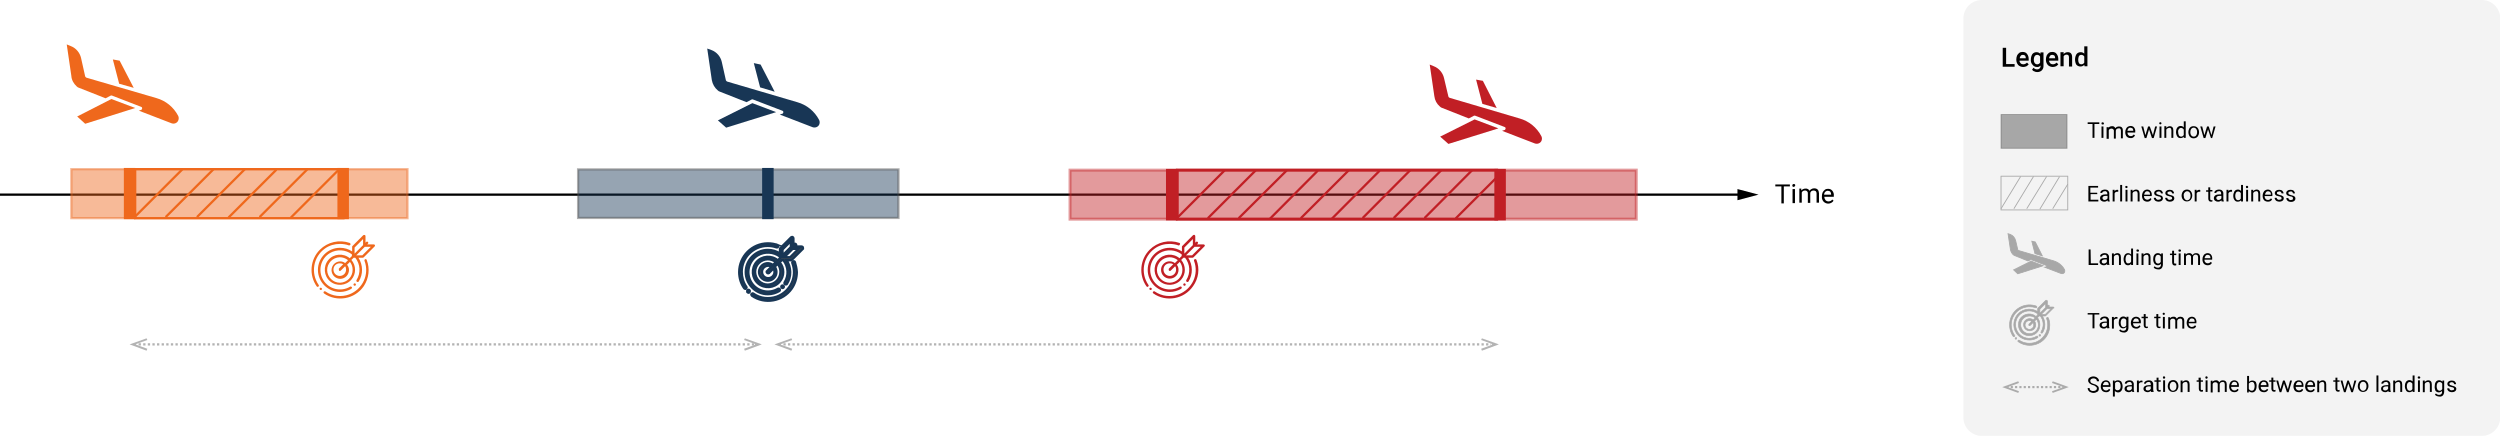 <?xml version="1.0" encoding="utf-8"?>
<!-- Generator: Adobe Illustrator 26.2.1, SVG Export Plug-In . SVG Version: 6.00 Build 0)  -->
<svg version="1.1" id="Calque_1" xmlns="http://www.w3.org/2000/svg" xmlns:xlink="http://www.w3.org/1999/xlink" x="0px" y="0px"
	 viewBox="0 0 1030.1 179.6" style="enable-background:new 0 0 1030.1 179.6;" xml:space="preserve">
<style type="text/css">
	.st0{fill:none;stroke:#000000;stroke-width:0.94;stroke-miterlimit:10;}
	.st1{opacity:0.45;fill:#183655;stroke:#4D4D4D;stroke-width:0.94;stroke-miterlimit:10;enable-background:new    ;}
	.st2{opacity:0.45;fill:#EF681C;stroke:#EC681D;stroke-width:0.94;stroke-miterlimit:10;enable-background:new    ;}
	.st3{fill:#EF681C;}
	.st4{fill:#183655;}
	.st5{fill:#C11F25;}
	.st6{fill:#4D4D4D;stroke:#183655;stroke-miterlimit:10;}
	.st7{opacity:0.3;}
	.st8{fill:none;stroke:#000000;stroke-width:0.94;stroke-miterlimit:10;stroke-dasharray:0.95,0.95;}
	.st9{fill:none;stroke:#EF681C;stroke-width:4.74;stroke-miterlimit:10;}
	.st10{fill:none;stroke:#000000;stroke-width:0.94;stroke-miterlimit:10;stroke-dasharray:0.94,0.94;}
	.st11{fill:none;stroke:#EF681C;stroke-width:0.94;stroke-linecap:round;stroke-miterlimit:10;}
	.st12{fill:none;stroke:#EF681C;stroke-width:0.94;stroke-miterlimit:10;}
	.st13{fill:#183655;stroke:#183655;stroke-width:4.74;stroke-miterlimit:10;}
	.st14{opacity:0.45;fill:#C11F25;stroke:#C11F25;stroke-width:1.23;stroke-miterlimit:10;enable-background:new    ;}
	.st15{fill:none;stroke:#C11F25;stroke-width:4.74;stroke-miterlimit:10;}
	.st16{fill:none;stroke:#C11F25;stroke-width:0.94;stroke-linecap:round;stroke-miterlimit:10;}
	.st17{fill:none;stroke:#C11F25;stroke-width:1.17;stroke-miterlimit:10;}
	.st18{opacity:5.000000e-02;enable-background:new    ;}
	.st19{opacity:0.45;fill:#4D4D4D;stroke:#4D4D4D;stroke-width:0.36;stroke-miterlimit:10;enable-background:new    ;}
	.st20{opacity:0.45;}
	.st21{fill:none;stroke:#4D4D4D;stroke-width:0.36;stroke-miterlimit:10;}
	.st22{fill:#4D4D4D;stroke:#4D4D4D;stroke-width:0.36;stroke-miterlimit:10;}
	.st23{fill:#4D4D4D;stroke:#4D4D4D;stroke-width:0.27;stroke-miterlimit:10;}
	.st24{fill:none;stroke:#000000;stroke-width:0.88;stroke-miterlimit:10;}
	.st25{fill:none;stroke:#000000;stroke-width:0.88;stroke-miterlimit:10;stroke-dasharray:0.89,0.89;}
</style>
<g id="Calque_2_00000147939588051264592480000018322389945445703841_">
	<g id="Calque_1-2">
		<line class="st0" x1="0" y1="80.2" x2="717.5" y2="80.2"/>
		<polygon points="715.9,82.5 724.6,80.2 715.9,77.9 		"/>
		<rect x="238.2" y="69.8" class="st1" width="132" height="20"/>
		<rect x="29.4" y="69.7" class="st2" width="138.5" height="20.2"/>
		<path class="st3" d="M31.6,35.6c0.3,0.3,0.6,0.5,1,0.6l10.9,4.3l2.1-1.1c0.2-0.1,0.4-0.1,0.6,0L58.1,44c0.4,0.1,0.6,0.5,0.4,0.9
			c-0.1,0.2-0.2,0.4-0.4,0.4l-0.9,0.3l13.5,5.2c1.1,0.4,2.4-0.1,2.8-1.3c0.2-0.6,0.2-1.2-0.1-1.8c-1.9-3.6-5.1-6.2-9-7.3L35.6,32
			c-0.2-0.1-0.4-0.3-0.5-0.5l-1.7-7.6c-0.5-2.2-2.1-4.1-4.2-4.9l-1.7-0.7l1.9,13C29.5,33,30.4,34.5,31.6,35.6L31.6,35.6z"/>
		<path class="st3" d="M35.1,51l20.6-6.5l-9.8-3.7L31.8,48L35.1,51z"/>
		<path class="st3" d="M55.1,36.2L49.3,25l-2.8-0.5l2.6,10L55.1,36.2z"/>
		<path class="st4" d="M295.7,37.2c0.3,0.3,0.6,0.5,1,0.6l10.9,4.3l2.1-1.1c0.2-0.1,0.4-0.1,0.6,0l12,4.6c0.4,0.1,0.6,0.5,0.4,0.9
			c0,0,0,0,0,0c-0.1,0.2-0.2,0.4-0.5,0.4l-0.9,0.3l13.5,5.2c1.1,0.4,2.4-0.1,2.8-1.2c0,0,0,0,0,0c0.2-0.6,0.2-1.2-0.1-1.8
			c-1.9-3.6-5.1-6.2-9-7.3l-28.9-8.5c-0.2-0.1-0.4-0.3-0.5-0.5l-1.7-7.6c-0.5-2.2-2.1-4.1-4.3-4.9l-1.7-0.6l1.9,13
			C293.6,34.7,294.5,36.2,295.7,37.2L295.7,37.2z"/>
		<path class="st4" d="M299.2,52.6l20.6-6.4l-9.8-3.7l-14.2,7.1L299.2,52.6z"/>
		<path class="st4" d="M319.2,37.8l-5.8-11.2l-2.8-0.6l2.6,10L319.2,37.8z"/>
		<path class="st5" d="M593.3,43.9c0.3,0.3,0.6,0.5,1,0.6l10.9,4.3l2.1-1.1c0.2-0.1,0.4-0.1,0.6,0l12,4.6c0.4,0.1,0.6,0.5,0.4,0.9
			c0,0,0,0,0,0c-0.1,0.2-0.2,0.4-0.5,0.4l-0.9,0.3l13.5,5.2c1.1,0.4,2.4-0.1,2.8-1.2c0,0,0,0,0,0c0.2-0.6,0.2-1.2-0.1-1.8
			c-1.9-3.6-5.1-6.2-9-7.3l-28.8-8.5c-0.3-0.1-0.4-0.3-0.5-0.5l-1.8-7.6c-0.5-2.2-2.1-4.1-4.2-4.9l-1.7-0.7l1.9,13
			C591.2,41.3,592,42.8,593.3,43.9L593.3,43.9z"/>
		<path class="st5" d="M596.8,59.3l20.6-6.4l-9.8-3.7l-14.2,7.1L596.8,59.3z"/>
		<path class="st5" d="M616.7,44.5L611,33.3l-2.8-0.5l2.6,10L616.7,44.5z"/>
		<path class="st3" d="M146.5,116.9c-0.2-0.2-0.5-0.2-0.7,0l0,0c-0.2,0.2-0.2,0.5,0,0.7c0,0,0,0,0,0c0.2,0.2,0.5,0.2,0.7,0
			C146.7,117.5,146.7,117.1,146.5,116.9C146.5,116.9,146.5,116.9,146.5,116.9z"/>
		<path class="st3" d="M151.1,107.1c-0.1-0.3-0.4-0.4-0.6-0.3c-0.3,0.1-0.4,0.4-0.3,0.7c2.1,5.6-0.8,11.7-6.3,13.8
			c-3.3,1.2-6.9,0.8-9.8-1.2c-0.2-0.2-0.5-0.1-0.7,0.1c-0.2,0.2-0.1,0.5,0.1,0.7c5.3,3.7,12.7,2.4,16.4-3
			C152,114.7,152.5,110.7,151.1,107.1L151.1,107.1z"/>
		<path class="st3" d="M144.1,100.1c-4.3-1.5-9.1-0.4-12.3,2.8c-4,4-4.6,10.4-1.3,15.1c0.1,0.1,0.2,0.2,0.4,0.2c0.1,0,0.2,0,0.3-0.1
			c0.2-0.2,0.3-0.5,0.1-0.7c-3.4-4.9-2.2-11.6,2.6-15c1.8-1.3,4-1.9,6.2-1.9c1.2,0,2.5,0.2,3.6,0.6c0.3,0.1,0.6-0.1,0.7-0.3
			S144.3,100.1,144.1,100.1L144.1,100.1z"/>
		<path class="st3" d="M154.5,101c-0.1-0.2-0.3-0.3-0.5-0.3h-2.7l0.3-0.3c0.2-0.2,0.2-0.5,0-0.7s-0.5-0.2-0.7,0c0,0,0,0,0,0
			l-0.3,0.3v-2.7c0-0.3-0.2-0.5-0.5-0.5c-0.1,0-0.3,0.1-0.4,0.1l-4.5,4.5c-0.1,0.1-0.1,0.2-0.1,0.4v1.8c-1.5-1-3.2-1.5-5-1.5
			c-5,0-9.1,4.1-9.1,9.1c0,5,4.1,9.1,9.1,9.1c1.7,0,3.3-0.5,4.7-1.3c0.2-0.2,0.3-0.5,0.2-0.7c-0.2-0.2-0.5-0.3-0.7-0.2
			c-3.8,2.3-8.8,1.1-11.1-2.7s-1.1-8.8,2.7-11.1c2.9-1.7,6.5-1.5,9.1,0.5v0.7l-0.9,0.9c-2.6-2.2-6.6-1.9-8.8,0.7s-1.9,6.6,0.7,8.8
			c2.6,2.2,6.6,1.9,8.8-0.7c2-2.3,2-5.7,0-8.1l0.9-0.9h0.7c2.1,2.7,2.3,6.3,0.5,9.2c-0.1,0.2-0.1,0.6,0.2,0.7
			c0.1,0.1,0.2,0.1,0.3,0.1c0.2,0,0.3-0.1,0.4-0.2c1.9-3,1.8-6.8-0.1-9.8h1.8c0.1,0,0.3-0.1,0.4-0.2l4.5-4.5
			C154.5,101.4,154.5,101.2,154.5,101z M145.3,111.2c0,2.9-2.3,5.2-5.2,5.3c-2.9,0-5.2-2.3-5.3-5.2c0-2.9,2.3-5.2,5.2-5.3
			c1.2,0,2.4,0.4,3.4,1.2l-1.2,1.2c-0.6-0.5-1.4-0.7-2.1-0.7c-2,0.1-3.5,1.7-3.5,3.7c0.1,2,1.7,3.5,3.7,3.5c2-0.1,3.5-1.7,3.5-3.7
			c0-0.8-0.3-1.5-0.8-2.1l1.2-1.2C144.9,108.8,145.3,109.9,145.3,111.2L145.3,111.2z M139.7,111.5c0.2,0.2,0.5,0.2,0.7,0l1.8-1.8
			c0.3,0.4,0.4,0.9,0.4,1.4c0,1.4-1.1,2.6-2.6,2.6c-1.4,0-2.6-1.1-2.6-2.6s1.1-2.6,2.6-2.6l0,0c0.5,0,1,0.1,1.4,0.4l-1.8,1.8
			C139.6,111,139.6,111.3,139.7,111.5L139.7,111.5z M146.1,104.5V102l3.5-3.5v2.5L146.1,104.5z M149.3,105.2h-2.5l3.5-3.5h2.5
			L149.3,105.2z"/>
		<path class="st3" d="M132.5,118.7c-0.2-0.2-0.5-0.2-0.7,0c-0.1,0.1-0.1,0.2-0.1,0.3c0,0.3,0.2,0.5,0.5,0.5c0,0,0,0,0,0
			c0.1,0,0.3-0.1,0.4-0.2c0.1-0.1,0.1-0.2,0.1-0.4C132.6,119,132.6,118.8,132.5,118.7z"/>
		<path class="st6" d="M322.8,117.8c-0.2-0.2-0.5-0.2-0.7,0l0,0c-0.2,0.2-0.2,0.5,0,0.7c0.2,0.2,0.5,0.2,0.7,0
			C323,118.3,323,118,322.8,117.8z"/>
		<path class="st6" d="M327.5,108c-0.1-0.3-0.4-0.4-0.7-0.3c-0.3,0.1-0.4,0.4-0.3,0.7c2.1,5.6-0.8,11.7-6.3,13.8
			c-3.3,1.2-7,0.8-9.8-1.2c-0.2-0.2-0.5-0.1-0.7,0.1c0,0,0,0,0,0c-0.2,0.2-0.1,0.5,0.1,0.7c0,0,0,0,0,0c5.3,3.7,12.7,2.4,16.4-2.9
			c1.4-2,2.1-4.4,2.1-6.8C328.2,110.6,327.9,109.3,327.5,108z"/>
		<path class="st6" d="M320.4,101c-1.3-0.5-2.6-0.7-4-0.7c-6.5,0-11.8,5.3-11.8,11.8c0,2.4,0.7,4.8,2.1,6.7c0.1,0.1,0.3,0.2,0.4,0.2
			c0.1,0,0.2,0,0.3-0.1c0.2-0.2,0.3-0.5,0.1-0.7c0,0,0,0,0,0c-1.3-1.8-1.9-4-1.9-6.2c0-5.9,4.8-10.7,10.7-10.7
			c1.2,0,2.5,0.2,3.6,0.6c0.3,0.1,0.6,0,0.7-0.3c0.1-0.3,0-0.6-0.3-0.7V101z"/>
		<path class="st6" d="M330.8,101.9c-0.1-0.2-0.3-0.3-0.5-0.3h-2.7l0.3-0.3c0.2-0.2,0.2-0.5,0-0.7c-0.2-0.2-0.5-0.2-0.7,0l-0.3,0.3
			v-2.7c0-0.2-0.1-0.4-0.3-0.5c-0.2-0.1-0.4,0-0.6,0.1l-4.5,4.5c-0.1,0.1-0.2,0.2-0.1,0.4v1.8c-1.5-1-3.2-1.5-5-1.5
			c-5,0-9.1,4.1-9.1,9.1c0,5,4.1,9.1,9.1,9.1c1.7,0,3.3-0.5,4.7-1.3c0.2-0.1,0.3-0.5,0.2-0.7c-0.1-0.2-0.5-0.3-0.7-0.2l0,0
			c-3.8,2.3-8.8,1.1-11.1-2.7c-2.3-3.8-1.1-8.8,2.7-11.1c2.9-1.7,6.5-1.5,9.2,0.5v0.7l-0.9,0.9c-2.6-2.2-6.6-1.9-8.8,0.7
			s-1.9,6.6,0.7,8.8c2.6,2.2,6.6,1.9,8.8-0.7c1-1.1,1.5-2.6,1.5-4c0-1.5-0.5-2.9-1.5-4l0.9-0.9h0.7c2.1,2.7,2.3,6.3,0.5,9.2
			c-0.1,0.2-0.1,0.6,0.2,0.7c0.1,0,0.2,0.1,0.3,0.1c0.2,0,0.3-0.1,0.4-0.2c1.9-3,1.8-6.8-0.1-9.8h1.8c0.1,0,0.3-0.1,0.4-0.2l4.5-4.5
			C330.8,102.3,330.9,102.1,330.8,101.9z M321.6,112c0,2.9-2.3,5.2-5.2,5.3c-2.9,0-5.2-2.3-5.3-5.2c0-2.9,2.3-5.2,5.2-5.3
			c1.2,0,2.4,0.4,3.4,1.2l-1.2,1.2c-1.6-1.2-3.8-0.9-5,0.7c-1.2,1.6-0.9,3.8,0.7,5c1.6,1.2,3.8,0.9,5-0.7c0.5-0.6,0.7-1.4,0.7-2.2
			c0-0.8-0.3-1.5-0.7-2.1l1.2-1.2C321.2,109.6,321.6,110.8,321.6,112z M316.1,112.4c0.1,0.1,0.2,0.2,0.4,0.2c0.1,0,0.3-0.1,0.4-0.2
			l1.8-1.8c0.8,1.2,0.5,2.8-0.7,3.6s-2.8,0.5-3.6-0.7s-0.5-2.8,0.7-3.6c0.9-0.6,2-0.6,2.8,0l-1.8,1.8
			C315.9,111.8,315.8,112.1,316.1,112.4C316,112.4,316.1,112.4,316.1,112.4L316.1,112.4z M322.4,105.3v-2.5l3.5-3.5v2.5L322.4,105.3
			z M325.6,106h-2.5l3.5-3.5h2.5L325.6,106z"/>
		<path class="st6" d="M308.8,119.6c-0.1-0.1-0.2-0.1-0.4-0.2c-0.1,0-0.3,0.1-0.4,0.2c-0.1,0.1-0.1,0.2-0.1,0.4
			c0,0.1,0.1,0.3,0.1,0.4c0.1,0.1,0.2,0.1,0.4,0.2c0.3,0,0.5-0.2,0.5-0.5c0,0,0,0,0,0C309,119.9,308.9,119.7,308.8,119.6z"/>
		<path class="st5" d="M488.4,116.9c-0.2-0.2-0.5-0.2-0.7,0l0,0c-0.2,0.2-0.2,0.5,0,0.7c0,0,0,0,0,0c0.2,0.2,0.5,0.2,0.7,0
			C488.6,117.5,488.6,117.1,488.4,116.9C488.4,116.9,488.4,116.9,488.4,116.9z"/>
		<path class="st5" d="M493,107.1c-0.1-0.3-0.4-0.4-0.7-0.3c-0.3,0.1-0.4,0.4-0.3,0.7c2.1,5.6-0.8,11.7-6.4,13.8
			c-3.3,1.2-6.9,0.8-9.8-1.2c-0.2-0.2-0.5-0.1-0.7,0.1s-0.1,0.5,0.1,0.7l0,0c5.3,3.7,12.7,2.4,16.4-3
			C493.9,114.7,494.4,110.7,493,107.1L493,107.1z"/>
		<path class="st5" d="M486,100.1c-4.3-1.5-9.1-0.4-12.3,2.8c-4,4-4.6,10.4-1.3,15.1c0.1,0.1,0.3,0.2,0.4,0.2c0.1,0,0.2,0,0.3-0.1
			c0.2-0.2,0.3-0.5,0.1-0.7c-3.4-4.9-2.2-11.6,2.6-15c1.8-1.3,3.9-1.9,6.1-1.9c1.2,0,2.5,0.2,3.6,0.6c0.3,0.1,0.5,0,0.6-0.3
			c0,0,0,0,0,0C486.4,100.5,486.2,100.2,486,100.1z"/>
		<path class="st5" d="M496.4,101c-0.1-0.2-0.3-0.3-0.5-0.3h-2.7l0.3-0.3c0.2-0.2,0.2-0.5,0-0.7c-0.2-0.2-0.5-0.2-0.7,0l-0.3,0.3
			v-2.7c0-0.2-0.1-0.4-0.3-0.5c-0.2-0.1-0.4,0-0.6,0.1l-4.5,4.5c-0.1,0.1-0.1,0.2-0.1,0.4v1.8c-1.5-1-3.2-1.5-5-1.5
			c-5,0-9.1,4.1-9.1,9.1c0,5,4.1,9.1,9.1,9.1c1.7,0,3.3-0.5,4.7-1.3c0.2-0.2,0.3-0.5,0.2-0.7c-0.1-0.2-0.5-0.3-0.7-0.2
			c-3.8,2.3-8.8,1.1-11.1-2.7c-2.3-3.8-1.1-8.8,2.7-11.1c2.9-1.7,6.5-1.5,9.1,0.5v0.7l-0.9,0.9c-2.6-2.2-6.6-1.9-8.8,0.7
			c-2.2,2.6-1.9,6.6,0.7,8.8c2.6,2.2,6.6,1.9,8.8-0.7c2-2.3,2-5.7,0-8.1l0.9-0.9h0.7c2.1,2.7,2.3,6.3,0.5,9.2
			c-0.1,0.2-0.1,0.6,0.2,0.7c0.1,0.1,0.2,0.1,0.3,0.1c0.2,0,0.3-0.1,0.4-0.2c1.9-3,1.8-6.8-0.1-9.8h1.8c0.1,0,0.3-0.1,0.4-0.2
			l4.5-4.5C496.4,101.4,496.5,101.2,496.4,101z M487.2,111.2c0,2.9-2.3,5.2-5.2,5.3c-2.9,0-5.2-2.3-5.3-5.2c0-2.9,2.3-5.2,5.2-5.3
			c1.2,0,2.4,0.4,3.4,1.2l-1.2,1.2c-1.6-1.2-3.8-0.9-5,0.7c-0.5,0.6-0.7,1.4-0.7,2.1c0,2,1.6,3.6,3.6,3.6c2,0,3.6-1.6,3.6-3.6
			c0-0.8-0.2-1.5-0.7-2.1l1.2-1.2C486.8,108.8,487.2,110,487.2,111.2L487.2,111.2z M481.7,111.5c0.2,0.2,0.5,0.2,0.7,0l1.8-1.8
			c0.3,0.4,0.4,0.9,0.4,1.4c0,1.4-1.1,2.6-2.6,2.6c-1.4,0-2.6-1.1-2.6-2.6s1.1-2.6,2.6-2.6c0.5,0,1,0.1,1.4,0.4l-1.8,1.8
			C481.5,111,481.5,111.3,481.7,111.5L481.7,111.5z M488,104.5V102l3.5-3.5v2.5L488,104.5z M491.2,105.2h-2.5l3.5-3.5h2.5
			L491.2,105.2z"/>
		<path class="st5" d="M474.4,118.7c-0.2-0.2-0.5-0.2-0.7,0c-0.1,0.1-0.1,0.2-0.1,0.3c0,0.3,0.2,0.5,0.5,0.5c0,0,0,0,0,0
			c0.1,0,0.3-0.1,0.4-0.2c0.1-0.1,0.1-0.2,0.1-0.4C474.6,119,474.5,118.8,474.4,118.7z"/>
		<g class="st7">
			<line class="st0" x1="55.6" y1="141.9" x2="56.1" y2="141.9"/>
			<line class="st8" x1="57.1" y1="141.9" x2="310.7" y2="141.9"/>
			<line class="st0" x1="311.1" y1="141.9" x2="311.6" y2="141.9"/>
			<polygon points="60.4,144.5 60.7,143.7 55.7,141.9 60.7,140.1 60.4,139.4 53.4,141.9 			"/>
			<polygon points="306.9,144.5 306.6,143.7 311.5,141.9 306.6,140.1 306.9,139.4 313.9,141.9 			"/>
		</g>
		<line class="st9" x1="53.4" y1="69.2" x2="53.4" y2="90.3"/>
		<line class="st9" x1="141.4" y1="69.2" x2="141.4" y2="90.3"/>
		<g class="st7">
			<line class="st0" x1="321.4" y1="141.9" x2="321.8" y2="141.9"/>
			<line class="st10" x1="322.8" y1="141.9" x2="614.4" y2="141.9"/>
			<line class="st0" x1="614.8" y1="141.9" x2="615.3" y2="141.9"/>
			<polygon points="326.1,144.5 326.4,143.7 321.4,141.9 326.4,140.1 326.1,139.4 319.1,141.9 			"/>
			<polygon points="610.6,144.5 610.3,143.7 615.2,141.9 610.3,140.1 610.6,139.4 617.6,141.9 			"/>
		</g>
		<path d="M737.5,76.8H735v7h-1v-7h-2.5v-0.8h6L737.5,76.8z"/>
		<path d="M738.5,76.4c0-0.2,0-0.3,0.2-0.4c0.1-0.1,0.3-0.2,0.4-0.2c0.3,0,0.6,0.2,0.6,0.5c0,0,0,0.1,0,0.1c0,0.1-0.1,0.3-0.2,0.4
			c-0.1,0.1-0.3,0.2-0.5,0.2c-0.2,0-0.3,0-0.4-0.2C738.6,76.7,738.5,76.5,738.5,76.4z M739.6,83.7h-1v-5.8h1V83.7z"/>
		<path d="M742.2,77.9v0.6c0.4-0.5,1.1-0.8,1.7-0.8c0.7-0.1,1.4,0.3,1.7,0.9c0.2-0.3,0.4-0.5,0.8-0.7c0.3-0.2,0.7-0.3,1.1-0.3
			c1.3,0,1.9,0.7,2,2v3.9h-1v-3.8c0-0.3-0.1-0.7-0.3-0.9c-0.6-0.4-1.3-0.4-1.9,0c-0.2,0.2-0.4,0.5-0.4,0.9v3.9h-1v-3.8
			c0.1-0.6-0.3-1.2-0.9-1.3c-0.1,0-0.2,0-0.3,0c-0.6,0-1.1,0.3-1.3,0.8v4.2h-1v-5.8H742.2z"/>
		<path d="M753.3,83.9c-0.7,0-1.4-0.3-1.9-0.8c-0.5-0.6-0.8-1.3-0.7-2.1v-0.2c0-0.5,0.1-1.1,0.3-1.5c0.2-0.4,0.5-0.8,0.9-1.1
			c0.4-0.3,0.8-0.4,1.3-0.4c0.7,0,1.3,0.2,1.8,0.8c0.5,0.6,0.7,1.4,0.6,2.1v0.4h-3.9c0,0.5,0.2,1,0.5,1.4c0.3,0.3,0.8,0.5,1.2,0.5
			c0.3,0,0.6-0.1,0.9-0.2c0.2-0.1,0.5-0.3,0.6-0.6l0.6,0.5C755,83.5,754.1,83.9,753.3,83.9z M753.1,78.6c-0.4,0-0.7,0.2-1,0.4
			c-0.3,0.3-0.5,0.8-0.5,1.2h2.9v-0.1c0-0.4-0.1-0.8-0.4-1.2C753.9,78.8,753.5,78.6,753.1,78.6z"/>
		<line class="st11" x1="75.1" y1="69.8" x2="55.7" y2="89.2"/>
		<rect x="55.7" y="69.7" class="st12" width="85.8" height="20.2"/>
		<line class="st11" x1="139.4" y1="70.1" x2="120" y2="89.5"/>
		<line class="st11" x1="126.6" y1="69.8" x2="107.2" y2="89.2"/>
		<line class="st11" x1="113.7" y1="70.1" x2="94.3" y2="89.5"/>
		<line class="st11" x1="100.8" y1="69.8" x2="81.4" y2="89.2"/>
		<line class="st11" x1="87.9" y1="69.8" x2="68.5" y2="89.2"/>
		<line class="st13" x1="316.4" y1="69.2" x2="316.4" y2="90.3"/>
		<rect x="440.9" y="70.1" class="st14" width="233.3" height="20.2"/>
		<line class="st15" x1="482.8" y1="69.6" x2="482.8" y2="90.8"/>
		<line class="st15" x1="618.1" y1="69.6" x2="618.1" y2="90.8"/>
		<line class="st16" x1="504.5" y1="70.3" x2="485.1" y2="89.7"/>
		<rect x="485.1" y="70.1" class="st17" width="131.6" height="20.2"/>
		<line class="st16" x1="568.3" y1="70.5" x2="548.9" y2="90"/>
		<line class="st16" x1="555.6" y1="70.3" x2="536.2" y2="89.7"/>
		<line class="st16" x1="542.8" y1="70.5" x2="523.4" y2="90"/>
		<line class="st16" x1="530.1" y1="70.3" x2="510.6" y2="89.7"/>
		<line class="st16" x1="517.3" y1="70.3" x2="497.9" y2="89.7"/>
		<line class="st16" x1="581.1" y1="70.1" x2="561.7" y2="89.6"/>
		<line class="st16" x1="619.4" y1="70.4" x2="600" y2="89.8"/>
		<line class="st16" x1="606.6" y1="70.1" x2="587.2" y2="89.6"/>
		<line class="st16" x1="593.9" y1="70.1" x2="574.5" y2="89.6"/>
		<path class="st18" d="M816.6,0h206c4.2,0,7.6,3.4,7.6,7.6V172c0,4.2-3.4,7.6-7.6,7.6h-206c-4.2,0-7.6-3.4-7.6-7.6V7.6
			C809,3.4,812.4,0,816.6,0z"/>
		<path d="M826.6,26.4h3.5v1.1h-4.9v-7.8h1.4V26.4z"/>
		<path d="M833.6,27.6c-0.7,0-1.5-0.3-2-0.8c-0.5-0.6-0.8-1.3-0.8-2.1v-0.2c0-0.5,0.1-1.1,0.3-1.6c0.2-0.4,0.5-0.8,0.9-1.1
			c0.4-0.3,0.9-0.4,1.4-0.4c0.7,0,1.4,0.2,1.8,0.8c0.5,0.6,0.7,1.4,0.7,2.1V25h-3.8c0,0.4,0.2,0.8,0.5,1.1c0.3,0.3,0.7,0.4,1.1,0.4
			c0.6,0,1.1-0.3,1.5-0.7l0.7,0.7c-0.2,0.3-0.6,0.6-0.9,0.8C834.5,27.5,834.1,27.6,833.6,27.6z M833.5,22.6c-0.3,0-0.7,0.1-0.9,0.4
			c-0.2,0.3-0.4,0.7-0.4,1h2.5v-0.1c0-0.4-0.1-0.7-0.3-1C834.1,22.7,833.8,22.6,833.5,22.6L833.5,22.6z"/>
		<path d="M836.8,24.5c0-0.8,0.2-1.5,0.6-2.2c0.4-0.5,1-0.8,1.7-0.8c0.6,0,1.2,0.2,1.6,0.7l0.1-0.6h1.2v5.6c0,0.7-0.2,1.3-0.7,1.8
			c-0.5,0.5-1.2,0.7-1.9,0.7c-0.4,0-0.9-0.1-1.2-0.3c-0.4-0.1-0.7-0.4-0.9-0.7l0.6-0.8c0.4,0.5,0.9,0.7,1.5,0.7c0.4,0,0.7-0.1,1-0.4
			c0.3-0.3,0.4-0.6,0.4-1V27c-0.4,0.4-0.9,0.7-1.5,0.6c-0.7,0-1.3-0.3-1.7-0.8C836.9,26.1,836.7,25.3,836.8,24.5z M838,24.6
			c0,0.5,0.1,1,0.4,1.4c0.2,0.3,0.6,0.5,1,0.5c0.5,0,0.9-0.2,1.2-0.7v-2.5c-0.2-0.4-0.7-0.7-1.2-0.7c-0.4,0-0.8,0.2-1,0.5
			C838.1,23.6,838,24.1,838,24.6z"/>
		<path d="M845.8,27.6c-0.7,0-1.5-0.3-2-0.8c-0.5-0.6-0.8-1.3-0.8-2.1v-0.2c0-0.5,0.1-1.1,0.3-1.6c0.2-0.4,0.5-0.8,0.9-1.1
			c0.4-0.3,0.9-0.4,1.4-0.4c0.7,0,1.4,0.2,1.8,0.8c0.5,0.6,0.7,1.4,0.7,2.1V25h-3.8c0,0.4,0.2,0.8,0.5,1.1c0.3,0.3,0.7,0.4,1.1,0.4
			c0.6,0,1.1-0.3,1.5-0.7l0.7,0.7c-0.2,0.3-0.6,0.6-0.9,0.8C846.7,27.5,846.2,27.6,845.8,27.6z M845.6,22.6c-0.3,0-0.7,0.1-0.9,0.4
			c-0.2,0.3-0.4,0.7-0.4,1h2.5v-0.1c0-0.4-0.1-0.7-0.3-1C846.2,22.7,845.9,22.6,845.6,22.6L845.6,22.6z"/>
		<path d="M850.3,21.6v0.7c0.4-0.5,1-0.8,1.7-0.8c1.2,0,1.8,0.7,1.8,2.1v3.8h-1.3v-3.8c0-0.3-0.1-0.6-0.2-0.8
			c-0.2-0.2-0.5-0.3-0.8-0.3c-0.5,0-1,0.3-1.2,0.7v4.1h-1.3v-5.8H850.3z"/>
		<path d="M855,24.5c0-0.8,0.2-1.5,0.6-2.2c0.4-0.5,1-0.8,1.7-0.8c0.6,0,1.1,0.2,1.5,0.6v-3h1.3v8.2h-1.2l-0.1-0.6
			c-0.4,0.5-1,0.7-1.6,0.7c-0.7,0-1.3-0.3-1.7-0.8C855.2,26.1,855,25.3,855,24.5z M856.3,24.6c0,0.5,0.1,1,0.3,1.4
			c0.2,0.3,0.6,0.5,1,0.5c0.5,0,1-0.3,1.2-0.7v-2.5c-0.2-0.4-0.7-0.7-1.2-0.7c-0.4,0-0.8,0.2-1,0.5
			C856.4,23.6,856.3,24.1,856.3,24.6L856.3,24.6z"/>
		<rect x="824.5" y="47.2" class="st19" width="27.2" height="13.9"/>
		<g class="st20">
			<line class="st21" x1="832.6" y1="72.7" x2="824.5" y2="86"/>
			<rect x="824.5" y="72.6" class="st21" width="27.5" height="13.9"/>
			<line class="st21" x1="852" y1="75.9" x2="845.8" y2="86"/>
			<line class="st21" x1="848.6" y1="72.8" x2="840.5" y2="86.2"/>
			<line class="st21" x1="843.3" y1="72.7" x2="835.1" y2="86"/>
			<line class="st21" x1="837.9" y1="72.7" x2="829.8" y2="86"/>
		</g>
		<g class="st20">
			<path class="st22" d="M829.6,105c0.1,0.1,0.3,0.2,0.5,0.3l5.5,2.2l1.1-0.5c0.1,0,0.2,0,0.3,0l6,2.3c0.2,0.1,0.3,0.3,0.2,0.5
				c0,0,0,0,0,0c0,0.1-0.1,0.2-0.2,0.2l-0.5,0.1l6.8,2.6c0.6,0.2,1.2-0.1,1.4-0.6c0,0,0,0,0,0c0.1-0.3,0.1-0.6,0-0.9
				c-0.9-1.8-2.6-3.1-4.5-3.7l-14.6-4.3c-0.1,0-0.2-0.1-0.2-0.3l-0.9-3.8c-0.3-1.1-1.1-2.1-2.2-2.5l-0.9-0.3l1,6.6
				C828.6,103.7,829,104.5,829.6,105L829.6,105z"/>
			<path class="st22" d="M831.4,112.8l10.4-3.3l-4.9-1.9l-7.2,3.6L831.4,112.8z"/>
			<path class="st22" d="M841.5,105.4l-2.9-5.7l-1.4-0.3l1.3,5.1L841.5,105.4z"/>
		</g>
		<g class="st20">
			<path class="st23" d="M840.7,137.9c-0.1-0.1-0.4-0.1-0.5,0c0,0,0,0,0,0l0,0c-0.1,0.1-0.1,0.4,0,0.5c0.1,0.1,0.2,0.1,0.3,0.1
				c0.1,0,0.2,0,0.2-0.1C840.9,138.3,840.9,138.1,840.7,137.9C840.8,137.9,840.7,137.9,840.7,137.9z"/>
			<path class="st23" d="M844,131c-0.1-0.2-0.3-0.3-0.5-0.2c-0.2,0.1-0.3,0.3-0.2,0.5c1.4,3.9-0.6,8.2-4.5,9.7
				c-2.3,0.8-4.8,0.5-6.8-0.8c-0.2-0.1-0.4-0.1-0.5,0.1c0,0,0,0,0,0c-0.1,0.2-0.1,0.4,0.1,0.5c3.7,2.6,8.9,1.7,11.5-2
				c1-1.4,1.5-3.1,1.5-4.8C844.6,132.9,844.4,131.9,844,131z"/>
			<path class="st23" d="M839,126.1c-4.3-1.5-9,0.7-10.5,5c-0.9,2.5-0.5,5.3,1,7.5c0.1,0.1,0.2,0.2,0.3,0.1c0.2,0,0.4-0.1,0.4-0.3
				c0-0.1,0-0.2-0.1-0.2c-0.9-1.3-1.4-2.8-1.4-4.3c0-4.2,3.4-7.5,7.5-7.5c0.9,0,1.7,0.1,2.6,0.4c0.2,0.1,0.4,0,0.5-0.2c0,0,0,0,0,0
				C839.3,126.4,839.2,126.2,839,126.1C839,126.1,839,126.1,839,126.1z"/>
			<path class="st23" d="M846.3,126.7c-0.1-0.1-0.2-0.2-0.3-0.2h-1.9l0.2-0.2c0.1-0.1,0.1-0.4,0-0.5c-0.1-0.1-0.4-0.1-0.5,0l0,0
				l-0.2,0.2v-1.9c0-0.2-0.2-0.4-0.4-0.4c-0.1,0-0.2,0-0.3,0.1l-3.2,3.2c-0.1,0.1-0.1,0.2-0.1,0.2v1.2c-3-1.9-6.9-1.1-8.8,1.9
				c-1.9,3-1.1,6.9,1.9,8.8c1,0.7,2.3,1,3.5,1c1.2,0,2.3-0.3,3.3-0.9c0.2-0.1,0.3-0.3,0.2-0.5c-0.1-0.2-0.3-0.3-0.5-0.2
				c0,0-0.1,0-0.1,0.1c-2.7,1.6-6.2,0.8-7.8-1.9c-1.6-2.7-0.8-6.2,1.9-7.8c0.9-0.5,1.9-0.8,2.9-0.8c1.3,0,2.5,0.4,3.5,1.2v0.5
				l-0.7,0.6c-1.8-1.6-4.6-1.3-6.2,0.5c-0.7,0.8-1,1.8-1,2.8c-0.1,2.4,1.7,4.5,4.2,4.6s4.5-1.7,4.6-4.2c0-0.1,0-0.3,0-0.4
				c0-1-0.3-2-1-2.8l0.7-0.7h0.5c1.4,1.9,1.6,4.4,0.3,6.5c-0.1,0.2-0.1,0.4,0.1,0.5c0,0,0,0,0,0c0.1,0,0.1,0,0.2,0.1
				c0.1,0,0.2-0.1,0.3-0.2c1.3-2.1,1.3-4.8-0.1-6.9h1.2c0.1,0,0.2,0,0.2-0.1l3.2-3.2C846.4,127,846.4,126.8,846.3,126.7z
				 M839.9,133.9c0,2-1.6,3.6-3.7,3.6c-2,0-3.6-1.6-3.6-3.7s1.6-3.6,3.7-3.6c0.8,0,1.7,0.3,2.3,0.8l-0.8,0.8c-0.4-0.3-1-0.5-1.5-0.5
				c-1.4,0-2.5,1.1-2.5,2.5s1.1,2.5,2.5,2.5s2.5-1.1,2.5-2.5c0-0.5-0.2-1.1-0.5-1.5l0.8-0.8C839.6,132.2,839.9,133,839.9,133.9z
				 M836,134.1c0.1,0.1,0.2,0.1,0.2,0.1c0.1,0,0.2,0,0.3-0.1l1.2-1.2c0.2,0.3,0.3,0.6,0.3,1c0,1-0.8,1.8-1.8,1.8
				c-1,0-1.8-0.8-1.8-1.8c0-1,0.8-1.8,1.8-1.8l0,0c0.4,0,0.7,0.1,1,0.3l-1.2,1.2C835.9,133.8,835.9,134,836,134.1
				C836,134.1,836,134.1,836,134.1L836,134.1z M840.5,129.1v-1.7l2.4-2.4v1.7L840.5,129.1z M842.7,129.6H841l2.4-2.4h1.7
				L842.7,129.6z"/>
			<path class="st23" d="M830.9,139.2c-0.1-0.1-0.2-0.1-0.2-0.1c-0.1,0-0.2,0-0.3,0.1c-0.1,0.1-0.1,0.2-0.1,0.2
				c0,0.2,0.1,0.3,0.3,0.4c0,0,0,0,0,0c0.1,0,0.2,0,0.2-0.1c0.1-0.1,0.1-0.2,0.1-0.3C831,139.3,831,139.3,830.9,139.2z"/>
		</g>
		<g class="st7">
			<line class="st24" x1="827.2" y1="159.5" x2="827.6" y2="159.5"/>
			<line class="st25" x1="828.5" y1="159.5" x2="849.4" y2="159.5"/>
			<line class="st24" x1="849.8" y1="159.5" x2="850.2" y2="159.5"/>
			<polygon points="831.6,161.9 831.9,161.2 827.2,159.5 831.9,157.8 831.6,157.1 825,159.5 			"/>
			<polygon points="845.8,161.9 845.5,161.2 850.2,159.5 845.5,157.8 845.8,157.1 852.4,159.5 			"/>
		</g>
		<path d="M865,51.1h-2v5.7h-0.8v-5.7h-2v-0.7h4.8V51.1z"/>
		<path d="M865.9,50.8c0-0.1,0-0.2,0.1-0.3c0.1-0.1,0.2-0.1,0.4-0.1c0.3,0,0.5,0.2,0.5,0.5c0,0.1,0,0.2-0.1,0.3
			c-0.1,0.1-0.2,0.1-0.4,0.1c-0.1,0-0.3,0-0.4-0.1C865.9,51,865.9,50.9,865.9,50.8z M866.7,56.8h-0.8v-4.7h0.8V56.8z"/>
		<path d="M868.8,52.1v0.5c0.3-0.4,0.9-0.6,1.4-0.6c0.6-0.1,1.1,0.2,1.4,0.8c0.2-0.2,0.4-0.4,0.6-0.5c0.3-0.1,0.6-0.2,0.9-0.2
			c1,0,1.6,0.5,1.6,1.7v3.2h-0.8v-3.1c0-0.3-0.1-0.6-0.2-0.8c-0.2-0.2-0.5-0.3-0.8-0.2c-0.6,0-1.1,0.4-1.1,1v3.2H871v-3.1
			c0.1-0.5-0.3-0.9-0.8-1c-0.1,0-0.1,0-0.2,0c-0.5,0-0.9,0.2-1.1,0.7v3.5H868v-4.8H868.8z"/>
		<path d="M877.9,56.9c-0.6,0-1.2-0.2-1.6-0.6c-0.4-0.5-0.6-1.1-0.6-1.7v-0.2c0-0.4,0.1-0.9,0.3-1.3c0.2-0.4,0.4-0.7,0.8-0.9
			c0.3-0.2,0.7-0.3,1.1-0.3c0.5,0,1.1,0.2,1.4,0.6c0.4,0.5,0.6,1.1,0.5,1.8v0.3h-3.2c0,0.4,0.1,0.8,0.4,1.1c0.3,0.3,0.6,0.4,1,0.4
			c0.3,0,0.5-0.1,0.7-0.2c0.2-0.1,0.4-0.3,0.5-0.5l0.5,0.4C879.3,56.6,878.6,57,877.9,56.9z M877.8,52.6c-0.3,0-0.6,0.1-0.8,0.3
			c-0.2,0.3-0.4,0.6-0.4,1h2.4l0,0c0-0.4-0.1-0.7-0.3-1C878.4,52.8,878.1,52.6,877.8,52.6L877.8,52.6z"/>
		<path d="M887.1,55.7l0.9-3.6h0.8l-1.4,4.8h-0.7l-1.2-3.6l-1.1,3.6h-0.7l-1.4-4.8h0.8l0.9,3.6l1.1-3.6h0.7L887.1,55.7z"/>
		<path d="M889.7,50.8c0-0.1,0-0.2,0.1-0.3c0.2-0.2,0.5-0.2,0.7,0c0.1,0.1,0.1,0.2,0.1,0.3c0,0.1,0,0.2-0.1,0.3
			c-0.2,0.2-0.5,0.2-0.7,0C889.7,51,889.7,50.9,889.7,50.8z M890.6,56.8h-0.8v-4.7h0.8V56.8z"/>
		<path d="M892.6,52.1v0.6c0.3-0.4,0.9-0.7,1.4-0.7c1,0,1.5,0.6,1.5,1.7v3.1h-0.8v-3.1c0-0.3-0.1-0.5-0.2-0.8
			c-0.2-0.2-0.5-0.3-0.7-0.2c-0.2,0-0.5,0.1-0.7,0.2c-0.2,0.1-0.4,0.3-0.5,0.5v3.4h-0.8v-4.8H892.6z"/>
		<path d="M896.6,54.4c0-0.6,0.1-1.2,0.5-1.8c0.3-0.4,0.8-0.7,1.4-0.7c0.5,0,1,0.2,1.3,0.6v-2.5h0.8v6.8h-0.8v-0.5
			c-0.3,0.4-0.8,0.6-1.4,0.6c-0.5,0-1-0.2-1.3-0.7C896.8,55.7,896.6,55.1,896.6,54.4L896.6,54.4z M897.5,54.5c0,0.4,0.1,0.9,0.3,1.3
			c0.2,0.3,0.6,0.5,0.9,0.5c0.5,0,0.9-0.3,1.1-0.7v-2.2c-0.2-0.4-0.7-0.7-1.1-0.7c-0.4,0-0.7,0.2-0.9,0.5
			C897.5,53.5,897.4,54,897.5,54.5z"/>
		<path d="M901.7,54.4c0-0.4,0.1-0.9,0.3-1.3c0.3-0.7,1.1-1.2,1.9-1.1c0.6,0,1.2,0.2,1.6,0.7c0.4,0.5,0.6,1.1,0.6,1.8v0.1
			c0,0.4-0.1,0.9-0.3,1.2c-0.2,0.4-0.4,0.7-0.8,0.9c-0.3,0.2-0.7,0.3-1.1,0.3c-0.6,0-1.2-0.2-1.6-0.7
			C901.9,55.8,901.7,55.1,901.7,54.4L901.7,54.4z M902.5,54.5c0,0.5,0.1,0.9,0.4,1.3c0.2,0.3,0.6,0.5,1,0.5c0.4,0,0.8-0.2,1-0.5
			c0.3-0.4,0.4-0.9,0.4-1.4c0-0.5-0.1-0.9-0.4-1.3c-0.2-0.3-0.6-0.5-1-0.5c-0.4,0-0.8,0.2-1,0.5C902.6,53.5,902.5,54,902.5,54.5z"/>
		<path d="M911.2,55.7l0.9-3.6h0.8l-1.4,4.8H911l-1.2-3.6l-1.1,3.6H908l-1.4-4.8h0.8l0.9,3.6l1.1-3.6h0.7L911.2,55.7z"/>
		<path d="M864.2,80h-2.8v2.3h3.2V83h-4.1v-6.4h4v0.7h-3.2v2.1h2.8L864.2,80z"/>
		<path d="M868.5,83c-0.1-0.2-0.1-0.3-0.1-0.5c-0.3,0.4-0.8,0.6-1.4,0.6c-0.4,0-0.8-0.1-1.2-0.4c-0.3-0.2-0.5-0.6-0.5-1
			c0-0.5,0.2-0.9,0.6-1.2c0.5-0.3,1-0.4,1.6-0.4h0.8v-0.4c0-0.3-0.1-0.5-0.3-0.7c-0.2-0.2-0.5-0.3-0.8-0.2c-0.3,0-0.5,0.1-0.7,0.2
			c-0.2,0.1-0.3,0.3-0.3,0.5h-0.8c0-0.2,0.1-0.5,0.2-0.7c0.2-0.2,0.4-0.4,0.7-0.5c0.3-0.1,0.7-0.2,1-0.2c0.5,0,0.9,0.1,1.3,0.4
			c0.3,0.3,0.5,0.7,0.5,1.1v2.2c0,0.3,0,0.7,0.2,1V83H868.5z M867.2,82.4c0.3,0,0.5-0.1,0.7-0.2c0.2-0.1,0.4-0.3,0.5-0.5v-1h-0.6
			c-1,0-1.5,0.3-1.5,0.9c0,0.2,0.1,0.4,0.3,0.6C866.7,82.3,866.9,82.4,867.2,82.4L867.2,82.4z"/>
		<path d="M872.8,79c-0.1,0-0.3,0-0.4,0c-0.5,0-0.9,0.2-1.1,0.7V83h-0.8v-4.8h0.8v0.6c0.2-0.4,0.7-0.6,1.1-0.6c0.1,0,0.2,0,0.4,0.1
			L872.8,79z"/>
		<path d="M874.4,83h-0.8v-6.8h0.8V83z"/>
		<path d="M875.7,77c0-0.1,0-0.2,0.1-0.3c0.1-0.1,0.2-0.1,0.3-0.1c0.1,0,0.3,0,0.4,0.1c0.2,0.2,0.2,0.5,0,0.7
			c-0.1,0.1-0.2,0.1-0.4,0.1c-0.1,0-0.3,0-0.3-0.1C875.8,77.2,875.7,77.1,875.7,77z M876.6,83h-0.8v-4.8h0.8V83z"/>
		<path d="M878.7,78.2v0.6c0.3-0.4,0.9-0.7,1.4-0.7c1,0,1.5,0.6,1.5,1.7V83h-0.8v-3.2c0-0.3-0.1-0.5-0.2-0.8
			c-0.2-0.2-0.5-0.3-0.7-0.2c-0.2,0-0.5,0.1-0.7,0.2c-0.2,0.1-0.4,0.3-0.5,0.6V83h-0.8v-4.8H878.7z"/>
		<path d="M884.8,83.1c-0.6,0-1.2-0.2-1.6-0.6c-0.4-0.5-0.6-1.1-0.6-1.7v-0.2c0-0.4,0.1-0.9,0.3-1.3c0.2-0.4,0.4-0.7,0.8-0.9
			c0.3-0.2,0.6-0.3,1-0.3c0.5,0,1.1,0.2,1.4,0.6c0.4,0.5,0.6,1.1,0.5,1.8v0.3h-3.2c0,0.4,0.1,0.8,0.4,1.1c0.3,0.3,0.6,0.4,1,0.4
			c0.3,0,0.5-0.1,0.7-0.2c0.2-0.1,0.4-0.3,0.5-0.5l0.5,0.4C886.2,82.8,885.5,83.1,884.8,83.1z M884.7,78.8c-0.3,0-0.6,0.1-0.8,0.4
			c-0.2,0.3-0.4,0.6-0.4,1h2.4v-0.1c0-0.4-0.1-0.7-0.3-1C885.3,78.9,885,78.8,884.7,78.8L884.7,78.8z"/>
		<path d="M890.4,81.7c0-0.2-0.1-0.4-0.2-0.5c-0.3-0.2-0.6-0.3-0.9-0.3c-0.3-0.1-0.7-0.2-1-0.3c-0.2-0.1-0.4-0.3-0.5-0.4
			c-0.1-0.2-0.2-0.4-0.2-0.6c0-0.4,0.2-0.8,0.5-1c0.4-0.3,0.8-0.4,1.3-0.4c0.5,0,0.9,0.1,1.3,0.4c0.3,0.3,0.5,0.7,0.5,1.1h-0.8
			c0-0.2-0.1-0.4-0.3-0.6c-0.2-0.2-0.5-0.3-0.7-0.2c-0.2,0-0.5,0.1-0.7,0.2c-0.2,0.1-0.3,0.3-0.2,0.5c0,0.2,0.1,0.4,0.2,0.4
			c0.3,0.1,0.5,0.2,0.8,0.3c0.3,0.1,0.7,0.2,1,0.3c0.2,0.1,0.4,0.2,0.5,0.4c0.1,0.2,0.2,0.4,0.2,0.7c0,0.4-0.2,0.8-0.5,1
			c-0.4,0.3-0.8,0.4-1.3,0.4c-0.3,0-0.7-0.1-1-0.2c-0.3-0.1-0.5-0.3-0.7-0.6c-0.2-0.2-0.3-0.5-0.2-0.8h0.8c0,0.3,0.1,0.5,0.3,0.6
			c0.2,0.2,0.5,0.3,0.8,0.2c0.3,0,0.5-0.1,0.7-0.2C890.3,82.1,890.4,81.9,890.4,81.7z"/>
		<path d="M895,81.7c0-0.2-0.1-0.4-0.2-0.5c-0.3-0.2-0.6-0.3-0.9-0.3c-0.3-0.1-0.7-0.2-1-0.3c-0.2-0.1-0.4-0.3-0.5-0.4
			c-0.1-0.2-0.2-0.4-0.2-0.6c0-0.4,0.2-0.8,0.5-1c0.4-0.3,0.8-0.4,1.3-0.4c0.5,0,0.9,0.1,1.3,0.4c0.3,0.3,0.5,0.7,0.5,1.1H895
			c0-0.2-0.1-0.4-0.3-0.6c-0.2-0.2-0.5-0.3-0.7-0.2c-0.2,0-0.5,0.1-0.7,0.2c-0.2,0.1-0.3,0.3-0.2,0.5c0,0.2,0.1,0.4,0.2,0.4
			c0.3,0.1,0.5,0.2,0.8,0.3c0.3,0.1,0.7,0.2,1,0.3c0.2,0.1,0.4,0.3,0.6,0.4c0.1,0.2,0.2,0.4,0.2,0.7c0,0.4-0.2,0.8-0.5,1
			c-0.4,0.3-0.8,0.4-1.3,0.4c-0.3,0-0.7-0.1-1-0.2c-0.3-0.1-0.5-0.3-0.7-0.6c-0.2-0.2-0.3-0.5-0.2-0.8h0.8c0,0.3,0.1,0.5,0.3,0.6
			c0.2,0.2,0.5,0.3,0.8,0.2c0.3,0,0.5-0.1,0.7-0.2C894.9,82.1,895,81.9,895,81.7z"/>
		<path d="M898.9,80.6c0-0.4,0.1-0.9,0.3-1.3c0.2-0.4,0.4-0.7,0.8-0.9c0.3-0.2,0.7-0.3,1.1-0.3c0.6,0,1.2,0.2,1.6,0.7
			c0.4,0.5,0.6,1.1,0.6,1.8l0,0c0,0.4-0.1,0.9-0.3,1.2c-0.2,0.4-0.4,0.7-0.8,0.9c-0.3,0.2-0.7,0.3-1.1,0.3c-0.6,0-1.2-0.2-1.6-0.7
			C899.1,81.9,898.9,81.2,898.9,80.6z M899.8,80.7c0,0.5,0.1,0.9,0.4,1.3c0.4,0.6,1.2,0.7,1.7,0.3c0.1-0.1,0.2-0.2,0.3-0.3
			c0.3-0.4,0.4-0.9,0.4-1.4c0-0.5-0.1-0.9-0.4-1.3c-0.2-0.3-0.6-0.5-1-0.5c-0.4,0-0.8,0.2-1,0.5C899.8,79.7,899.7,80.2,899.8,80.7z"
			/>
		<path d="M906.6,79c-0.1,0-0.3,0-0.4,0c-0.5,0-0.9,0.2-1.1,0.7V83h-0.8v-4.8h0.8v0.6c0.2-0.4,0.7-0.6,1.1-0.6c0.1,0,0.2,0,0.4,0.1
			L906.6,79z"/>
		<path d="M910.7,77.1v1.2h0.9v0.6h-0.9v3c0,0.1,0,0.3,0.1,0.4c0.1,0.1,0.3,0.2,0.4,0.2c0.1,0,0.3,0,0.4-0.1V83
			c-0.2,0.1-0.4,0.1-0.6,0.1c-0.3,0-0.6-0.1-0.8-0.3c-0.2-0.3-0.3-0.6-0.3-0.9v-2.9H909v-0.6h0.9v-1.2H910.7z"/>
		<path d="M915.4,83c-0.1-0.2-0.1-0.3-0.1-0.5c-0.3,0.4-0.8,0.6-1.4,0.6c-0.4,0-0.8-0.1-1.2-0.4c-0.3-0.2-0.5-0.6-0.5-1
			c0-0.5,0.2-0.9,0.6-1.2c0.5-0.3,1-0.4,1.6-0.4h0.8v-0.4c0-0.3-0.1-0.5-0.2-0.7c-0.2-0.2-0.5-0.3-0.8-0.2c-0.3,0-0.5,0.1-0.7,0.2
			c-0.2,0.1-0.3,0.3-0.3,0.5h-0.8c0-0.2,0.1-0.5,0.2-0.7c0.2-0.2,0.4-0.4,0.7-0.5c0.3-0.1,0.7-0.2,1-0.2c0.5,0,0.9,0.1,1.3,0.4
			c0.3,0.3,0.5,0.7,0.5,1.1v2.2c0,0.3,0,0.7,0.2,1V83H915.4z M914.1,82.4c0.3,0,0.5-0.1,0.7-0.2c0.2-0.1,0.4-0.3,0.5-0.5v-1h-0.6
			c-1,0-1.5,0.3-1.5,0.9c0,0.2,0.1,0.4,0.3,0.6C913.6,82.3,913.8,82.4,914.1,82.4z"/>
		<path d="M919.7,79c-0.1,0-0.3,0-0.4,0c-0.5,0-0.9,0.2-1.1,0.7V83h-0.8v-4.8h0.8v0.6c0.2-0.4,0.7-0.6,1.1-0.6c0.1,0,0.2,0,0.4,0.1
			L919.7,79z"/>
		<path d="M920.2,80.6c0-0.6,0.2-1.2,0.5-1.8c0.3-0.4,0.8-0.7,1.4-0.7c0.5,0,1,0.2,1.3,0.6v-2.5h0.8V83h-0.8v-0.5
			c-0.3,0.4-0.8,0.6-1.4,0.6c-0.5,0-1-0.2-1.3-0.7C920.3,81.9,920.2,81.3,920.2,80.6L920.2,80.6z M921,80.7c0,0.4,0.1,0.9,0.3,1.3
			c0.2,0.3,0.6,0.5,0.9,0.5c0.5,0,0.9-0.3,1.1-0.7v-2.2c-0.2-0.4-0.6-0.7-1.1-0.7c-0.4,0-0.7,0.2-0.9,0.5
			C921.1,79.7,921,80.2,921,80.7L921,80.7z"/>
		<path d="M925.4,77c0-0.1,0-0.2,0.1-0.3c0.2-0.2,0.5-0.2,0.7,0c0.2,0.2,0.2,0.5,0,0.7c-0.2,0.2-0.5,0.2-0.7,0
			C925.5,77.2,925.4,77.1,925.4,77z M926.3,83h-0.8v-4.8h0.8V83z"/>
		<path d="M928.4,78.2v0.6c0.3-0.4,0.9-0.7,1.4-0.7c1,0,1.5,0.6,1.5,1.7V83h-0.8v-3.2c0-0.3-0.1-0.5-0.2-0.8
			c-0.2-0.2-0.5-0.3-0.7-0.2c-0.2,0-0.5,0.1-0.7,0.2c-0.2,0.1-0.4,0.3-0.5,0.6V83h-0.8v-4.8H928.4z"/>
		<path d="M934.5,83.1c-0.6,0-1.2-0.2-1.6-0.6c-0.4-0.5-0.6-1.1-0.6-1.7v-0.2c0-0.4,0.1-0.9,0.3-1.3c0.2-0.4,0.4-0.7,0.8-0.9
			c0.3-0.2,0.7-0.3,1-0.3c0.5,0,1.1,0.2,1.4,0.6c0.4,0.5,0.6,1.1,0.5,1.8v0.3h-3.2c0,0.4,0.1,0.8,0.4,1.2c0.3,0.3,0.6,0.4,1,0.4
			c0.3,0,0.5-0.1,0.7-0.2c0.2-0.1,0.4-0.3,0.5-0.5l0.5,0.4C935.9,82.8,935.3,83.1,934.5,83.1z M934.5,78.8c-0.3,0-0.6,0.1-0.8,0.4
			c-0.2,0.3-0.4,0.6-0.4,1h2.4v-0.1c0-0.4-0.1-0.7-0.3-1C935,78.9,934.8,78.8,934.5,78.8z"/>
		<path d="M940.1,81.7c0-0.2-0.1-0.4-0.2-0.5c-0.3-0.2-0.6-0.3-0.9-0.3c-0.3-0.1-0.7-0.2-1-0.3c-0.2-0.1-0.4-0.3-0.5-0.4
			c-0.1-0.2-0.2-0.4-0.2-0.6c0-0.4,0.2-0.8,0.5-1c0.4-0.3,0.8-0.4,1.3-0.4c0.5,0,0.9,0.1,1.3,0.4c0.3,0.3,0.5,0.7,0.5,1.1h-0.8
			c0-0.2-0.1-0.4-0.3-0.6c-0.2-0.2-0.4-0.3-0.7-0.2c-0.2,0-0.5,0.1-0.7,0.2c-0.2,0.1-0.2,0.3-0.2,0.5c0,0.2,0.1,0.4,0.2,0.4
			c0.3,0.1,0.5,0.2,0.8,0.3c0.3,0.1,0.7,0.2,1,0.3c0.2,0.1,0.4,0.3,0.6,0.4c0.1,0.2,0.2,0.4,0.2,0.7c0,0.4-0.2,0.8-0.5,1
			c-0.4,0.3-0.9,0.4-1.3,0.4c-0.3,0-0.7-0.1-1-0.2c-0.3-0.1-0.5-0.3-0.7-0.6c-0.2-0.2-0.3-0.5-0.2-0.8h0.8c0,0.3,0.1,0.5,0.3,0.6
			c0.2,0.2,0.5,0.3,0.8,0.2c0.3,0,0.5-0.1,0.8-0.2C940,82.1,940.1,81.9,940.1,81.7z"/>
		<path d="M944.8,81.7c0-0.2-0.1-0.4-0.2-0.5c-0.3-0.2-0.6-0.3-0.9-0.3c-0.3-0.1-0.7-0.2-1-0.3c-0.2-0.1-0.4-0.3-0.5-0.4
			c-0.1-0.2-0.2-0.4-0.2-0.6c0-0.4,0.2-0.8,0.5-1c0.4-0.3,0.8-0.4,1.3-0.4c0.5,0,0.9,0.1,1.3,0.4c0.3,0.3,0.5,0.7,0.5,1.1h-0.8
			c0-0.2-0.1-0.4-0.3-0.6c-0.2-0.2-0.4-0.3-0.7-0.2c-0.2,0-0.5,0.1-0.7,0.2c-0.2,0.1-0.2,0.3-0.2,0.5c0,0.2,0.1,0.4,0.3,0.5
			c0.3,0.1,0.5,0.2,0.8,0.3c0.3,0.1,0.7,0.2,1,0.3c0.2,0.1,0.4,0.3,0.6,0.4c0.1,0.2,0.2,0.4,0.2,0.7c0,0.4-0.2,0.8-0.5,1
			c-0.4,0.3-0.8,0.4-1.3,0.4c-0.3,0-0.7-0.1-1-0.2c-0.3-0.1-0.5-0.3-0.7-0.6c-0.2-0.2-0.3-0.5-0.2-0.8h0.8c0,0.3,0.1,0.5,0.3,0.6
			c0.2,0.2,0.5,0.3,0.8,0.2c0.3,0,0.5-0.1,0.7-0.2C944.7,82.1,944.8,81.9,944.8,81.7z"/>
		<path d="M861.5,108.5h3v0.7h-3.9v-6.4h0.8L861.5,108.5z"/>
		<path d="M868.3,109.2c-0.1-0.2-0.1-0.3-0.1-0.5c-0.3,0.4-0.8,0.6-1.4,0.6c-0.4,0-0.8-0.1-1.2-0.4c-0.3-0.3-0.5-0.6-0.5-1
			c0-0.5,0.2-0.9,0.6-1.2c0.5-0.3,1-0.4,1.6-0.4h0.8v-0.4c0-0.3-0.1-0.5-0.2-0.7c-0.2-0.2-0.5-0.3-0.8-0.2c-0.3,0-0.5,0.1-0.7,0.2
			c-0.2,0.1-0.3,0.3-0.3,0.5h-0.8c0-0.3,0.1-0.5,0.2-0.7c0.2-0.2,0.4-0.4,0.7-0.5c0.3-0.1,0.6-0.2,1-0.2c0.5,0,0.9,0.1,1.3,0.4
			c0.3,0.3,0.5,0.7,0.5,1.1v2.2c0,0.3,0,0.7,0.2,1v0.1L868.3,109.2z M866.9,108.6c0.3,0,0.5-0.1,0.7-0.2c0.2-0.1,0.4-0.3,0.5-0.5v-1
			h-0.6c-1,0-1.5,0.3-1.5,0.9c0,0.2,0.1,0.5,0.3,0.6C866.4,108.5,866.7,108.6,866.9,108.6L866.9,108.6z"/>
		<path d="M871,104.4v0.6c0.3-0.4,0.9-0.7,1.4-0.7c1,0,1.5,0.6,1.5,1.7v3.2h-0.8V106c0-0.3-0.1-0.5-0.2-0.8
			c-0.2-0.2-0.5-0.3-0.7-0.2c-0.2,0-0.5,0.1-0.7,0.2c-0.2,0.1-0.4,0.3-0.5,0.6v3.4h-0.8v-4.8L871,104.4z"/>
		<path d="M875,106.8c0-0.6,0.2-1.3,0.5-1.8c0.3-0.4,0.8-0.7,1.3-0.7c0.5,0,1,0.2,1.3,0.6v-2.5h0.8v6.8h-0.8v-0.5
			c-0.3,0.4-0.8,0.6-1.3,0.6c-0.5,0-1-0.2-1.3-0.7C875.2,108.1,875,107.5,875,106.8L875,106.8z M875.8,106.8c0,0.4,0.1,0.9,0.3,1.3
			c0.2,0.3,0.6,0.5,0.9,0.4c0.5,0,0.9-0.3,1.1-0.7v-2.2c-0.2-0.4-0.6-0.7-1.1-0.7c-0.4,0-0.7,0.2-0.9,0.5
			C875.9,105.9,875.8,106.4,875.8,106.8L875.8,106.8z"/>
		<path d="M880.3,103.2c0-0.1,0-0.2,0.1-0.3c0.1-0.1,0.2-0.2,0.4-0.1c0.1,0,0.3,0,0.4,0.1c0.2,0.2,0.2,0.5,0,0.7
			c-0.1,0.1-0.2,0.2-0.4,0.1c-0.1,0-0.3,0-0.4-0.1C880.3,103.4,880.3,103.3,880.3,103.2z M881.1,109.2h-0.8v-4.8h0.8V109.2z"/>
		<path d="M883.2,104.4v0.6c0.3-0.4,0.9-0.7,1.4-0.7c1,0,1.5,0.6,1.5,1.7v3.2h-0.8V106c0-0.3-0.1-0.5-0.2-0.8
			c-0.2-0.2-0.5-0.3-0.7-0.2c-0.2,0-0.5,0.1-0.7,0.2c-0.2,0.1-0.4,0.3-0.5,0.6v3.4h-0.8v-4.8L883.2,104.4z"/>
		<path d="M887.2,106.8c0-0.6,0.1-1.3,0.5-1.8c0.3-0.4,0.8-0.7,1.4-0.7c0.5,0,1,0.2,1.4,0.6v-0.5h0.7v4.6c0,0.5-0.2,1.1-0.5,1.5
			c-0.4,0.4-0.9,0.6-1.5,0.5c-0.3,0-0.7-0.1-1-0.2c-0.3-0.1-0.6-0.3-0.8-0.6l0.4-0.5c0.3,0.4,0.8,0.6,1.3,0.6c0.6,0.1,1.2-0.4,1.3-1
			c0-0.1,0-0.2,0-0.2v-0.4c-0.3,0.4-0.8,0.6-1.3,0.6c-0.5,0-1-0.2-1.4-0.7C887.3,108,887.2,107.4,887.2,106.8z M888,106.8
			c0,0.4,0.1,0.9,0.3,1.3c0.2,0.3,0.6,0.5,0.9,0.5c0.5,0,0.9-0.3,1.1-0.7v-2.2c-0.2-0.4-0.6-0.7-1.1-0.7c-0.4,0-0.7,0.2-0.9,0.5
			C888.1,105.9,888,106.4,888,106.8L888,106.8z"/>
		<path d="M895.8,103.3v1.2h0.9v0.6h-0.9v3c0,0.2,0,0.3,0.1,0.4c0.1,0.1,0.3,0.2,0.4,0.1c0.1,0,0.3,0,0.4,0v0.7
			c-0.2,0.1-0.4,0.1-0.6,0.1c-0.3,0-0.6-0.1-0.8-0.3c-0.2-0.3-0.3-0.7-0.3-1v-3h-0.9v-0.6h0.9v-1.2L895.8,103.3z"/>
		<path d="M897.6,103.2c0-0.1,0-0.2,0.1-0.3c0.1-0.1,0.2-0.2,0.4-0.1c0.1,0,0.3,0,0.4,0.1c0.2,0.2,0.2,0.5,0,0.7
			c-0.1,0.1-0.2,0.1-0.4,0.1c-0.1,0-0.3,0-0.4-0.1C897.7,103.4,897.6,103.3,897.6,103.2z M898.5,109.2h-0.8v-4.8h0.8V109.2z"/>
		<path d="M900.6,104.4v0.5c0.3-0.4,0.9-0.6,1.4-0.6c0.6-0.1,1.1,0.3,1.4,0.8c0.2-0.2,0.4-0.4,0.6-0.6c0.3-0.1,0.6-0.2,0.9-0.2
			c1,0,1.6,0.6,1.6,1.7v3.2h-0.8V106c0-0.3-0.1-0.5-0.2-0.8c-0.2-0.2-0.5-0.3-0.8-0.3c-0.3,0-0.6,0.1-0.8,0.3
			c-0.2,0.2-0.3,0.5-0.3,0.7v3.2h-0.8V106c0.1-0.5-0.3-0.9-0.8-1c-0.1,0-0.1,0-0.2,0c-0.5,0-0.9,0.2-1.1,0.7v3.5h-0.8v-4.8H900.6z"
			/>
		<path d="M909.7,109.3c-0.6,0-1.2-0.2-1.6-0.6c-0.4-0.5-0.6-1.1-0.6-1.7v-0.2c0-0.4,0.1-0.9,0.3-1.3c0.2-0.4,0.4-0.7,0.8-0.9
			c0.3-0.2,0.7-0.3,1-0.3c0.5,0,1.1,0.2,1.4,0.6c0.4,0.5,0.6,1.1,0.5,1.8v0.3h-3.2c0,0.4,0.1,0.8,0.4,1.1c0.3,0.3,0.6,0.4,1,0.4
			c0.3,0,0.5-0.1,0.7-0.2c0.2-0.1,0.4-0.2,0.5-0.4l0.5,0.4C911.1,109,910.4,109.3,909.7,109.3z M909.6,105c-0.3,0-0.6,0.1-0.8,0.4
			c-0.2,0.3-0.4,0.6-0.4,1h2.4v-0.1c0-0.4-0.1-0.7-0.3-1C910.2,105.1,909.9,105,909.6,105z"/>
		<path d="M865,129.6h-2v5.7h-0.8v-5.7h-2V129h4.8V129.6z"/>
		<path d="M868.3,135.3c-0.1-0.2-0.1-0.3-0.1-0.5c-0.3,0.4-0.8,0.6-1.4,0.6c-0.4,0-0.8-0.1-1.2-0.4c-0.3-0.2-0.5-0.6-0.5-1
			c0-0.5,0.2-0.9,0.6-1.1c0.5-0.3,1-0.4,1.6-0.4h0.8v-0.4c0-0.3-0.1-0.5-0.2-0.7c-0.2-0.2-0.5-0.3-0.8-0.3c-0.3,0-0.5,0.1-0.7,0.2
			c-0.2,0.1-0.3,0.3-0.3,0.5h-0.8c0-0.3,0.1-0.5,0.2-0.7c0.2-0.2,0.4-0.4,0.7-0.5c0.3-0.1,0.7-0.2,1-0.2c0.5,0,0.9,0.1,1.3,0.4
			c0.3,0.3,0.5,0.7,0.5,1.1v2.2c0,0.3,0,0.7,0.2,1v0.1L868.3,135.3z M866.9,134.7c0.3,0,0.5-0.1,0.7-0.2c0.2-0.1,0.4-0.3,0.5-0.5v-1
			h-0.6c-1,0-1.5,0.3-1.5,0.9c0,0.2,0.1,0.4,0.3,0.6C866.5,134.7,866.7,134.7,866.9,134.7L866.9,134.7z"/>
		<path d="M872.5,131.3c-0.1,0-0.3,0-0.4,0c-0.5,0-0.9,0.2-1.1,0.7v3.4h-0.8v-4.8h0.8v0.6c0.2-0.4,0.7-0.7,1.1-0.6
			c0.1,0,0.2,0,0.4,0.1L872.5,131.3z"/>
		<path d="M873,132.9c0-0.6,0.1-1.2,0.5-1.8c0.3-0.4,0.8-0.7,1.4-0.7c0.5,0,1,0.2,1.3,0.6v-0.5h0.8v4.6c0,0.5-0.2,1.1-0.5,1.4
			c-0.4,0.4-0.9,0.6-1.5,0.5c-0.3,0-0.7-0.1-1-0.2c-0.3-0.1-0.6-0.3-0.8-0.6l0.4-0.5c0.3,0.4,0.8,0.6,1.3,0.6c0.3,0,0.7-0.1,0.9-0.3
			c0.2-0.3,0.3-0.6,0.3-0.9v-0.4c-0.3,0.4-0.8,0.6-1.3,0.6c-0.5,0-1-0.2-1.3-0.7C873.1,134.2,873,133.6,873,132.9z M873.8,133
			c0,0.4,0.1,0.9,0.3,1.3c0.2,0.3,0.6,0.5,0.9,0.5c0.5,0,0.9-0.3,1.1-0.7v-2.2c-0.2-0.4-0.6-0.7-1.1-0.7c-0.4,0-0.7,0.2-0.9,0.5
			C873.9,132.1,873.8,132.5,873.8,133L873.8,133z"/>
		<path d="M880.2,135.4c-0.6,0-1.2-0.2-1.6-0.6c-0.4-0.5-0.6-1.1-0.6-1.7V133c0-0.4,0.1-0.9,0.3-1.3c0.2-0.4,0.4-0.7,0.8-0.9
			c0.3-0.2,0.6-0.3,1-0.3c0.6,0,1.1,0.2,1.5,0.6c0.4,0.5,0.6,1.1,0.5,1.8v0.3h-3.2c0,0.4,0.1,0.8,0.4,1.1c0.3,0.3,0.6,0.4,1,0.4
			c0.3,0,0.5-0.1,0.7-0.2c0.2-0.1,0.4-0.3,0.5-0.5l0.5,0.4C881.6,135.1,880.9,135.5,880.2,135.4z M880.1,131.2
			c-0.3,0-0.6,0.1-0.8,0.4c-0.2,0.3-0.4,0.6-0.4,1h2.4v-0.1c0-0.4-0.1-0.7-0.3-1C880.7,131.3,880.4,131.2,880.1,131.2L880.1,131.2z"
			/>
		<path d="M884.1,129.4v1.1h0.9v0.6h-0.9v3c0,0.2,0,0.3,0.1,0.4c0.1,0.1,0.3,0.2,0.4,0.1c0.1,0,0.3,0,0.4-0.1v0.6
			c-0.2,0.1-0.4,0.1-0.6,0.1c-0.3,0-0.6-0.1-0.8-0.3c-0.2-0.3-0.3-0.6-0.3-0.9v-2.9h-0.9v-0.6h0.9v-1.1L884.1,129.4z"/>
		<path d="M889.3,129.4v1.1h0.9v0.6h-0.9v3c0,0.2,0,0.3,0.1,0.4c0.1,0.1,0.3,0.2,0.4,0.1c0.1,0,0.3,0,0.4-0.1v0.6
			c-0.2,0.1-0.4,0.1-0.6,0.1c-0.3,0-0.6-0.1-0.8-0.3c-0.2-0.3-0.3-0.6-0.3-0.9v-2.9h-0.9v-0.6h0.9v-1.1L889.3,129.4z"/>
		<path d="M891.1,129.3c0-0.1,0-0.2,0.1-0.3c0.2-0.2,0.5-0.2,0.7,0c0.1,0.1,0.1,0.2,0.1,0.3c0,0.1,0,0.2-0.1,0.3
			c-0.2,0.2-0.5,0.2-0.7,0C891.2,129.6,891.1,129.5,891.1,129.3z M892,135.3h-0.8v-4.7h0.8L892,135.3z"/>
		<path d="M894.1,130.6v0.5c0.4-0.4,0.9-0.6,1.4-0.6c0.6-0.1,1.1,0.2,1.4,0.8c0.2-0.2,0.4-0.4,0.6-0.6c0.3-0.1,0.6-0.2,0.9-0.2
			c1,0,1.6,0.6,1.6,1.7v3.2h-0.8v-3.1c0-0.3-0.1-0.5-0.2-0.8c-0.2-0.2-0.5-0.3-0.8-0.2c-0.6,0-1,0.4-1.1,0.9c0,0,0,0.1,0,0.1v3.1
			h-0.8v-3.1c0.1-0.5-0.3-0.9-0.8-1c-0.1,0-0.1,0-0.2,0c-0.5,0-0.9,0.2-1.1,0.7v3.5h-0.8v-4.8H894.1z"/>
		<path d="M903.2,135.4c-0.6,0-1.2-0.2-1.6-0.6c-0.4-0.5-0.6-1.1-0.6-1.7V133c0-0.4,0.1-0.9,0.3-1.3c0.2-0.4,0.4-0.7,0.8-0.9
			c0.3-0.2,0.7-0.3,1-0.3c0.5,0,1.1,0.2,1.4,0.6c0.4,0.5,0.6,1.1,0.5,1.8v0.3h-3.2c0,0.4,0.1,0.8,0.4,1.1c0.3,0.3,0.6,0.5,1,0.4
			c0.3,0,0.5-0.1,0.7-0.2c0.2-0.1,0.4-0.3,0.5-0.5l0.5,0.4C904.6,135.2,903.9,135.5,903.2,135.4z M903.1,131.2
			c-0.3,0-0.6,0.1-0.8,0.4c-0.2,0.3-0.4,0.6-0.4,1h2.4v-0.1c0-0.4-0.1-0.7-0.3-1C903.7,131.3,903.4,131.2,903.1,131.2L903.1,131.2z"
			/>
		<path d="M862.5,158.7c-0.6-0.1-1.1-0.4-1.6-0.8c-0.3-0.3-0.5-0.7-0.5-1.1c0-0.5,0.2-1,0.6-1.2c0.4-0.3,1-0.5,1.6-0.5
			c0.4,0,0.8,0.1,1.2,0.3c0.3,0.2,0.6,0.4,0.8,0.7c0.2,0.3,0.3,0.6,0.3,1H864c0-0.3-0.1-0.7-0.4-0.9c-0.3-0.2-0.6-0.3-1-0.3
			c-0.4,0-0.7,0.1-1,0.3c-0.2,0.2-0.4,0.5-0.3,0.8c0,0.3,0.1,0.5,0.3,0.7c0.3,0.2,0.7,0.4,1.1,0.5c0.4,0.1,0.9,0.3,1.2,0.5
			c0.3,0.2,0.5,0.4,0.7,0.6c0.2,0.3,0.2,0.6,0.2,0.9c0,0.5-0.2,1-0.6,1.2c-0.5,0.3-1,0.5-1.6,0.5c-0.4,0-0.8-0.1-1.2-0.3
			c-0.4-0.1-0.7-0.4-0.9-0.7c-0.2-0.3-0.3-0.6-0.3-1h0.8c0,0.4,0.1,0.7,0.4,0.9c0.3,0.2,0.7,0.4,1.2,0.3c0.4,0,0.7-0.1,1-0.3
			c0.2-0.2,0.4-0.4,0.4-0.7c0-0.3-0.1-0.6-0.3-0.7C863.3,159,862.9,158.8,862.5,158.7z"/>
		<path d="M867.8,161.6c-0.6,0-1.2-0.2-1.6-0.6c-0.4-0.5-0.6-1.1-0.6-1.7v-0.1c0-0.4,0.1-0.9,0.3-1.3c0.2-0.4,0.4-0.7,0.8-0.9
			c0.3-0.2,0.7-0.3,1-0.3c0.5,0,1.1,0.2,1.4,0.6c0.4,0.5,0.6,1.1,0.5,1.8v0.3h-3.2c0,0.4,0.1,0.8,0.4,1.1c0.3,0.3,0.6,0.4,1,0.4
			c0.3,0,0.5-0.1,0.7-0.2c0.2-0.1,0.4-0.3,0.5-0.5l0.5,0.4C869.2,161.3,868.5,161.7,867.8,161.6z M867.7,157.3
			c-0.3,0-0.6,0.1-0.8,0.4c-0.2,0.3-0.4,0.6-0.4,1h2.4v-0.1c0-0.4-0.1-0.7-0.3-1C868.3,157.4,868,157.3,867.7,157.3L867.7,157.3z"/>
		<path d="M874.6,159.2c0,0.6-0.1,1.2-0.5,1.8c-0.3,0.4-0.8,0.7-1.3,0.7c-0.5,0-1-0.2-1.4-0.6v2.3h-0.8v-6.6h0.7v0.5
			c0.3-0.4,0.8-0.6,1.4-0.6c0.5,0,1,0.2,1.4,0.6C874.4,157.9,874.6,158.5,874.6,159.2L874.6,159.2z M873.8,159.1
			c0-0.4-0.1-0.9-0.3-1.3c-0.2-0.3-0.6-0.5-0.9-0.5c-0.5,0-0.9,0.2-1.1,0.6v2.3c0.2,0.4,0.7,0.7,1.1,0.6c0.4,0,0.7-0.2,0.9-0.5
			C873.7,160.1,873.8,159.6,873.8,159.1z"/>
		<path d="M878.6,161.5c-0.1-0.2-0.1-0.3-0.1-0.5c-0.3,0.4-0.8,0.6-1.4,0.6c-0.4,0-0.8-0.1-1.2-0.4c-0.3-0.2-0.5-0.6-0.5-1
			c0-0.5,0.2-0.9,0.6-1.1c0.5-0.3,1-0.4,1.6-0.4h0.8v-0.4c0-0.3-0.1-0.5-0.3-0.7c-0.2-0.2-0.5-0.3-0.8-0.2c-0.3,0-0.5,0.1-0.7,0.2
			c-0.2,0.1-0.3,0.3-0.3,0.5h-0.8c0-0.3,0.1-0.5,0.2-0.7c0.2-0.2,0.4-0.4,0.7-0.5c0.3-0.1,0.7-0.2,1-0.2c0.5,0,0.9,0.1,1.3,0.4
			c0.3,0.3,0.5,0.7,0.5,1.1v2.2c0,0.3,0,0.7,0.2,1v0.1L878.6,161.5z M877.2,160.9c0.3,0,0.5-0.1,0.7-0.2c0.2-0.1,0.4-0.3,0.5-0.5v-1
			h-0.6c-1,0-1.5,0.3-1.5,0.9c0,0.2,0.1,0.4,0.3,0.6C876.8,160.8,877,160.9,877.2,160.9L877.2,160.9z"/>
		<path d="M882.8,157.5c-0.1,0-0.3,0-0.4,0c-0.5,0-0.9,0.2-1.1,0.7v3.4h-0.8v-4.8h0.8v0.6c0.2-0.4,0.7-0.6,1.1-0.6
			c0.1,0,0.2,0,0.4,0.1L882.8,157.5z"/>
		<path d="M886.3,161.5c-0.1-0.2-0.1-0.3-0.1-0.5c-0.3,0.4-0.8,0.6-1.3,0.6c-0.4,0-0.8-0.1-1.2-0.4c-0.3-0.2-0.5-0.6-0.5-1
			c0-0.5,0.2-0.9,0.6-1.1c0.5-0.3,1-0.4,1.6-0.4h0.8v-0.4c0-0.3-0.1-0.5-0.2-0.7c-0.2-0.2-0.5-0.3-0.8-0.2c-0.3,0-0.5,0.1-0.7,0.2
			c-0.2,0.1-0.3,0.3-0.3,0.5h-0.8c0-0.3,0.1-0.5,0.3-0.7c0.2-0.2,0.4-0.4,0.7-0.5c0.3-0.1,0.7-0.2,1-0.2c0.5,0,0.9,0.1,1.3,0.4
			c0.3,0.3,0.5,0.7,0.5,1.1v2.2c0,0.3,0.1,0.7,0.2,1v0.1L886.3,161.5z M885,160.9c0.3,0,0.5-0.1,0.7-0.2c0.2-0.1,0.4-0.3,0.5-0.5v-1
			h-0.6c-1,0-1.5,0.3-1.5,0.9c0,0.2,0.1,0.4,0.2,0.6C884.5,160.8,884.8,160.9,885,160.9L885,160.9z"/>
		<path d="M889.4,155.6v1.1h0.9v0.6h-0.9v2.9c0,0.2,0,0.3,0.1,0.4c0.1,0.1,0.3,0.2,0.4,0.1c0.1,0,0.3,0,0.4-0.1v0.7
			c-0.2,0.1-0.4,0.1-0.6,0.1c-0.3,0-0.6-0.1-0.8-0.3c-0.2-0.3-0.3-0.6-0.3-0.9v-2.9h-0.9v-0.6h0.9v-1.1H889.4z"/>
		<path d="M891.2,155.5c0-0.1,0-0.2,0.1-0.3c0.2-0.2,0.5-0.2,0.7,0c0.2,0.2,0.2,0.5,0,0.7c-0.2,0.2-0.5,0.2-0.7,0
			C891.3,155.7,891.2,155.6,891.2,155.5z M892.1,161.5h-0.8v-4.8h0.8V161.5z"/>
		<path d="M893.2,159.1c0-0.4,0.1-0.9,0.3-1.3c0.2-0.4,0.4-0.7,0.8-0.9c0.3-0.2,0.7-0.3,1.1-0.3c0.6,0,1.2,0.2,1.6,0.7
			c0.4,0.5,0.6,1.1,0.6,1.8l0,0c0,0.4-0.1,0.9-0.3,1.2c-0.2,0.4-0.4,0.7-0.8,0.9c-0.3,0.2-0.7,0.3-1.1,0.3c-0.6,0-1.2-0.2-1.6-0.7
			C893.4,160.4,893.2,159.8,893.2,159.1z M894,159.2c0,0.5,0.1,0.9,0.4,1.3c0.4,0.6,1.2,0.7,1.8,0.2c0.1-0.1,0.2-0.2,0.2-0.2
			c0.3-0.4,0.4-0.9,0.4-1.4c0-0.5-0.1-0.9-0.4-1.3c-0.2-0.3-0.6-0.5-1-0.5c-0.4,0-0.8,0.2-1,0.5C894.1,158.2,894,158.7,894,159.2
			L894,159.2z"/>
		<path d="M899.3,156.8v0.6c0.3-0.4,0.9-0.7,1.4-0.7c1,0,1.5,0.6,1.5,1.7v3.1h-0.8v-3.1c0-0.3-0.1-0.5-0.2-0.8
			c-0.2-0.2-0.5-0.3-0.7-0.2c-0.2,0-0.5,0.1-0.7,0.2c-0.2,0.1-0.4,0.3-0.5,0.6v3.4h-0.8v-4.8L899.3,156.8z"/>
		<path d="M906.8,155.6v1.1h0.9v0.6h-0.9v2.9c0,0.2,0,0.3,0.1,0.4c0.1,0.1,0.3,0.2,0.4,0.1c0.1,0,0.3,0,0.4-0.1v0.7
			c-0.2,0.1-0.4,0.1-0.6,0.1c-0.3,0-0.6-0.1-0.8-0.3c-0.2-0.3-0.3-0.6-0.3-0.9v-2.9h-0.9v-0.6h0.8v-1.1H906.8z"/>
		<path d="M908.7,155.5c0-0.1,0-0.2,0.1-0.3c0.2-0.2,0.5-0.2,0.7,0c0.2,0.2,0.2,0.5,0,0.7c-0.2,0.2-0.5,0.2-0.7,0
			C908.7,155.7,908.7,155.6,908.7,155.5z M909.6,161.5h-0.8v-4.8h0.8V161.5z"/>
		<path d="M911.6,156.8v0.5c0.4-0.4,0.9-0.6,1.4-0.6c0.6-0.1,1.1,0.2,1.4,0.8c0.2-0.2,0.4-0.4,0.6-0.6c0.3-0.1,0.6-0.2,0.9-0.2
			c1,0,1.6,0.6,1.6,1.6v3.2h-0.8v-3.1c0-0.3-0.1-0.5-0.2-0.8c-0.2-0.2-0.5-0.3-0.8-0.2c-0.3,0-0.6,0.1-0.8,0.3
			c-0.2,0.2-0.3,0.4-0.3,0.7v3.2h-0.8v-3.1c0.1-0.5-0.3-0.9-0.8-1c-0.1,0-0.1,0-0.2,0c-0.5,0-0.9,0.2-1.1,0.7v3.5h-0.8v-4.8
			L911.6,156.8z"/>
		<path d="M920.7,161.6c-0.6,0-1.2-0.2-1.6-0.6c-0.4-0.5-0.6-1.1-0.6-1.7v-0.1c0-0.4,0.1-0.9,0.3-1.3c0.2-0.4,0.4-0.7,0.8-0.9
			c0.3-0.2,0.6-0.3,1-0.3c0.5,0,1.1,0.2,1.4,0.6c0.4,0.5,0.6,1.1,0.5,1.8v0.3h-3.2c0,0.4,0.1,0.8,0.4,1.1c0.3,0.3,0.6,0.4,1,0.4
			c0.3,0,0.5-0.1,0.7-0.2c0.2-0.1,0.4-0.3,0.5-0.5l0.5,0.4C922.1,161.3,921.4,161.6,920.7,161.6z M920.6,157.3
			c-0.3,0-0.6,0.1-0.8,0.4c-0.2,0.3-0.4,0.6-0.4,1h2.4v-0.1c0-0.4-0.1-0.7-0.3-1C921.2,157.4,920.9,157.3,920.6,157.3L920.6,157.3z"
			/>
		<path d="M929.8,159.2c0,0.6-0.1,1.2-0.5,1.8c-0.3,0.4-0.8,0.7-1.3,0.7c-0.5,0-1.1-0.2-1.4-0.6v0.6h-0.7v-6.8h0.8v2.5
			c0.3-0.4,0.8-0.6,1.4-0.6c0.5,0,1,0.2,1.4,0.6C929.7,157.9,929.9,158.5,929.8,159.2L929.8,159.2z M929,159.1
			c0-0.4-0.1-0.9-0.3-1.3c-0.2-0.3-0.6-0.5-0.9-0.4c-0.5,0-1,0.3-1.2,0.7v2.1c0.2,0.5,0.7,0.8,1.2,0.8c0.4,0,0.7-0.2,0.9-0.5
			C928.9,160.1,929,159.6,929,159.1L929,159.1z"/>
		<path d="M932.8,161.6c-0.6,0-1.2-0.2-1.6-0.6c-0.4-0.5-0.6-1.1-0.6-1.7v-0.1c0-0.4,0.1-0.9,0.3-1.3c0.2-0.4,0.4-0.7,0.8-0.9
			c0.3-0.2,0.7-0.3,1.1-0.3c0.5,0,1.1,0.2,1.4,0.6c0.4,0.5,0.6,1.1,0.5,1.8v0.3h-3.2c0,0.4,0.1,0.8,0.4,1.1c0.3,0.3,0.6,0.4,1,0.4
			c0.3,0,0.5-0.1,0.7-0.2c0.2-0.1,0.4-0.3,0.5-0.5l0.5,0.4C934.2,161.3,933.5,161.7,932.8,161.6z M932.7,157.3
			c-0.3,0-0.6,0.1-0.8,0.4c-0.2,0.3-0.4,0.6-0.4,1h2.4v-0.1c0-0.4-0.1-0.7-0.3-1C933.3,157.4,933,157.3,932.7,157.3L932.7,157.3z"/>
		<path d="M936.7,155.6v1.1h0.9v0.6h-0.9v2.9c0,0.2,0,0.3,0.1,0.4c0.1,0.1,0.3,0.2,0.4,0.1c0.1,0,0.3,0,0.4-0.1v0.7
			c-0.2,0.1-0.4,0.1-0.6,0.1c-0.3,0-0.6-0.1-0.8-0.3c-0.2-0.3-0.3-0.6-0.3-0.9v-2.9H935v-0.6h0.9v-1.1H936.7z"/>
		<path d="M942.7,160.4l0.9-3.6h0.8l-1.4,4.8h-0.7l-1.2-3.6l-1.1,3.6h-0.7l-1.4-4.8h0.8l0.9,3.6l1.1-3.6h0.7L942.7,160.4z"/>
		<path d="M947.2,161.6c-0.6,0-1.2-0.2-1.6-0.6c-0.4-0.5-0.6-1.1-0.6-1.7v-0.1c0-0.4,0.1-0.9,0.3-1.3c0.2-0.4,0.4-0.7,0.8-0.9
			c0.3-0.2,0.7-0.3,1.1-0.3c0.5,0,1.1,0.2,1.4,0.6c0.4,0.5,0.6,1.1,0.5,1.8v0.3h-3.2c0,0.4,0.1,0.8,0.4,1.1c0.3,0.3,0.6,0.4,1,0.4
			c0.3,0,0.5-0.1,0.7-0.2c0.2-0.1,0.4-0.3,0.5-0.5l0.5,0.4C948.7,161.3,948,161.7,947.2,161.6z M947.2,157.3c-0.3,0-0.6,0.1-0.8,0.4
			c-0.2,0.3-0.4,0.6-0.4,1h2.4v-0.1c0-0.4-0.1-0.7-0.3-1C947.7,157.4,947.4,157.3,947.2,157.3L947.2,157.3z"/>
		<path d="M952,161.6c-0.6,0-1.2-0.2-1.6-0.6c-0.4-0.5-0.6-1.1-0.6-1.7v-0.1c0-0.4,0.1-0.9,0.3-1.3c0.2-0.4,0.4-0.7,0.8-0.9
			c0.3-0.2,0.7-0.3,1.1-0.3c0.5,0,1.1,0.2,1.4,0.6c0.4,0.5,0.6,1.1,0.5,1.8v0.3h-3.2c0,0.4,0.1,0.8,0.4,1.1c0.3,0.3,0.6,0.4,1,0.4
			c0.3,0,0.5-0.1,0.7-0.2c0.2-0.1,0.4-0.3,0.5-0.5l0.5,0.4C953.4,161.3,952.7,161.7,952,161.6z M951.9,157.3c-0.3,0-0.6,0.1-0.8,0.4
			c-0.2,0.3-0.4,0.6-0.4,1h2.4v-0.1c0-0.4-0.1-0.7-0.3-1C952.5,157.4,952.2,157.3,951.9,157.3L951.9,157.3z"/>
		<path d="M955.6,156.8v0.6c0.3-0.4,0.9-0.7,1.4-0.7c1,0,1.5,0.6,1.5,1.7v3.1h-0.8v-3.1c0-0.3-0.1-0.5-0.2-0.8
			c-0.2-0.2-0.5-0.3-0.7-0.2c-0.2,0-0.5,0.1-0.7,0.2c-0.2,0.1-0.4,0.3-0.5,0.6v3.4h-0.8v-4.8L955.6,156.8z"/>
		<path d="M963.1,155.6v1.1h0.9v0.6h-0.9v2.9c0,0.2,0,0.3,0.1,0.4c0.1,0.1,0.3,0.2,0.4,0.1c0.1,0,0.3,0,0.4-0.1v0.7
			c-0.2,0.1-0.4,0.1-0.6,0.1c-0.3,0-0.6-0.1-0.8-0.3c-0.2-0.3-0.3-0.6-0.3-0.9v-2.9h-0.9v-0.6h0.9v-1.1H963.1z"/>
		<path d="M969.2,160.4l0.9-3.6h0.8l-1.4,4.8h-0.7l-1.2-3.6l-1.1,3.6h-0.7l-1.4-4.8h0.8l0.9,3.6l1.1-3.6h0.6L969.2,160.4z"/>
		<path d="M971.5,159.1c0-0.4,0.1-0.9,0.3-1.3c0.2-0.4,0.4-0.7,0.8-0.9c0.3-0.2,0.7-0.3,1.1-0.3c0.6,0,1.2,0.2,1.6,0.7
			c0.4,0.5,0.6,1.1,0.6,1.8l0,0c0,0.4-0.1,0.9-0.3,1.2c-0.2,0.4-0.4,0.7-0.8,0.9c-0.3,0.2-0.7,0.3-1.1,0.3c-0.6,0-1.2-0.2-1.6-0.7
			C971.7,160.4,971.5,159.8,971.5,159.1z M972.3,159.2c0,0.5,0.1,0.9,0.4,1.3c0.4,0.6,1.2,0.7,1.7,0.3c0.1-0.1,0.2-0.2,0.3-0.3
			c0.3-0.4,0.4-0.9,0.4-1.4c0-0.5-0.1-0.9-0.4-1.3c-0.2-0.3-0.6-0.5-1-0.5c-0.4,0-0.8,0.2-1,0.5
			C972.4,158.2,972.3,158.7,972.3,159.2z"/>
		<path d="M980,161.5h-0.8v-6.8h0.8V161.5z"/>
		<path d="M984.2,161.5c-0.1-0.2-0.1-0.3-0.1-0.5c-0.3,0.4-0.8,0.6-1.3,0.6c-0.4,0-0.8-0.1-1.2-0.4c-0.3-0.2-0.5-0.6-0.5-1
			c0-0.5,0.2-0.9,0.6-1.1c0.5-0.3,1-0.4,1.6-0.4h0.8v-0.4c0-0.3-0.1-0.5-0.3-0.7c-0.2-0.2-0.5-0.3-0.8-0.2c-0.3,0-0.5,0.1-0.7,0.2
			c-0.2,0.1-0.3,0.3-0.3,0.5h-0.8c0-0.3,0.1-0.5,0.2-0.7c0.2-0.2,0.4-0.4,0.7-0.5c0.3-0.1,0.7-0.2,1-0.2c0.5,0,0.9,0.1,1.3,0.4
			c0.3,0.3,0.5,0.7,0.5,1.1v2.2c0,0.3,0.1,0.7,0.2,1v0.1L984.2,161.5z M982.8,160.9c0.3,0,0.5-0.1,0.7-0.2c0.2-0.1,0.4-0.3,0.5-0.5
			v-1h-0.6c-1,0-1.5,0.3-1.5,0.9c0,0.2,0.1,0.4,0.2,0.6C982.4,160.8,982.6,160.9,982.8,160.9z"/>
		<path d="M986.9,156.8v0.6c0.3-0.4,0.9-0.7,1.4-0.7c1,0,1.5,0.6,1.5,1.7v3.1H989v-3.1c0-0.3-0.1-0.5-0.2-0.8
			c-0.2-0.2-0.5-0.3-0.7-0.2c-0.2,0-0.5,0.1-0.7,0.2c-0.2,0.1-0.4,0.3-0.5,0.6v3.4h-0.8v-4.8L986.9,156.8z"/>
		<path d="M990.9,159.1c0-0.6,0.1-1.2,0.5-1.8c0.6-0.8,1.7-0.9,2.5-0.3c0.1,0.1,0.1,0.1,0.2,0.2v-2.5h0.8v6.8h-0.8V161
			c-0.3,0.4-0.8,0.6-1.4,0.6c-0.5,0-1-0.2-1.3-0.7C991.1,160.4,990.9,159.8,990.9,159.1L990.9,159.1z M991.7,159.2
			c0,0.4,0.1,0.9,0.3,1.3c0.2,0.3,0.6,0.5,0.9,0.5c0.5,0,0.9-0.3,1.1-0.7v-2.2c-0.2-0.4-0.7-0.7-1.1-0.7c-0.4,0-0.7,0.2-0.9,0.5
			C991.8,158.2,991.7,158.7,991.7,159.2z"/>
		<path d="M996.2,155.5c0-0.1,0-0.2,0.1-0.3c0.1-0.1,0.2-0.1,0.4-0.1c0.1,0,0.3,0,0.4,0.1c0.2,0.2,0.2,0.5,0,0.7
			c-0.1,0.1-0.2,0.1-0.4,0.1c-0.1,0-0.3,0-0.4-0.1C996.2,155.7,996.2,155.6,996.2,155.5z M997.1,161.5h-0.8v-4.8h0.8V161.5z"/>
		<path d="M999.1,156.8v0.6c0.3-0.4,0.9-0.7,1.4-0.7c1,0,1.5,0.6,1.5,1.7v3.1h-0.8v-3.1c0-0.3-0.1-0.5-0.2-0.8
			c-0.2-0.2-0.5-0.3-0.7-0.2c-0.2,0-0.5,0.1-0.7,0.2c-0.2,0.1-0.4,0.3-0.5,0.6v3.4h-0.8v-4.8L999.1,156.8z"/>
		<path d="M1003.2,159.1c0-0.6,0.1-1.3,0.5-1.8c0.6-0.8,1.8-0.8,2.5-0.2c0.1,0.1,0.1,0.1,0.2,0.2v-0.5h0.7v4.6
			c0,0.5-0.2,1.1-0.5,1.5c-0.4,0.4-0.9,0.6-1.5,0.5c-0.3,0-0.7-0.1-1-0.2c-0.3-0.1-0.6-0.3-0.8-0.6l0.4-0.5c0.3,0.4,0.8,0.6,1.3,0.6
			c0.3,0,0.7-0.1,0.9-0.3c0.2-0.3,0.4-0.6,0.3-0.9v-0.4c-0.7,0.7-1.8,0.8-2.5,0.1c-0.1-0.1-0.1-0.1-0.2-0.2
			C1003.3,160.4,1003.1,159.8,1003.2,159.1z M1004,159.2c0,0.4,0.1,0.9,0.3,1.3c0.2,0.3,0.6,0.5,0.9,0.5c0.5,0,0.9-0.3,1.1-0.7v-2.2
			c-0.2-0.4-0.6-0.7-1.1-0.7c-0.4,0-0.7,0.2-0.9,0.5C1004.1,158.2,1004,158.7,1004,159.2L1004,159.2z"/>
		<path d="M1011.2,160.3c0-0.2-0.1-0.4-0.2-0.5c-0.3-0.2-0.6-0.3-0.9-0.3c-0.3-0.1-0.7-0.2-1-0.3c-0.2-0.1-0.4-0.2-0.5-0.4
			c-0.1-0.2-0.2-0.4-0.2-0.6c0-0.4,0.2-0.8,0.5-1c0.4-0.3,0.8-0.4,1.3-0.4c0.5,0,0.9,0.1,1.3,0.4c0.3,0.3,0.5,0.7,0.5,1.1h-0.8
			c0-0.2-0.1-0.4-0.3-0.6c-0.4-0.3-1-0.3-1.4,0c-0.2,0.1-0.3,0.3-0.2,0.5c0,0.2,0.1,0.4,0.2,0.4c0.3,0.1,0.5,0.2,0.8,0.3
			c0.3,0.1,0.7,0.2,1,0.3c0.2,0.1,0.4,0.3,0.6,0.4c0.1,0.2,0.2,0.4,0.2,0.6c0,0.4-0.2,0.8-0.5,1c-0.4,0.3-0.8,0.4-1.3,0.4
			c-0.3,0-0.7-0.1-1-0.2c-0.3-0.1-0.5-0.3-0.7-0.6c-0.2-0.2-0.3-0.5-0.2-0.8h0.8c0,0.3,0.1,0.5,0.3,0.6c0.2,0.2,0.5,0.3,0.8,0.2
			c0.3,0,0.5-0.1,0.7-0.2C1011.1,160.7,1011.2,160.5,1011.2,160.3z"/>
	</g>
</g>
</svg>
